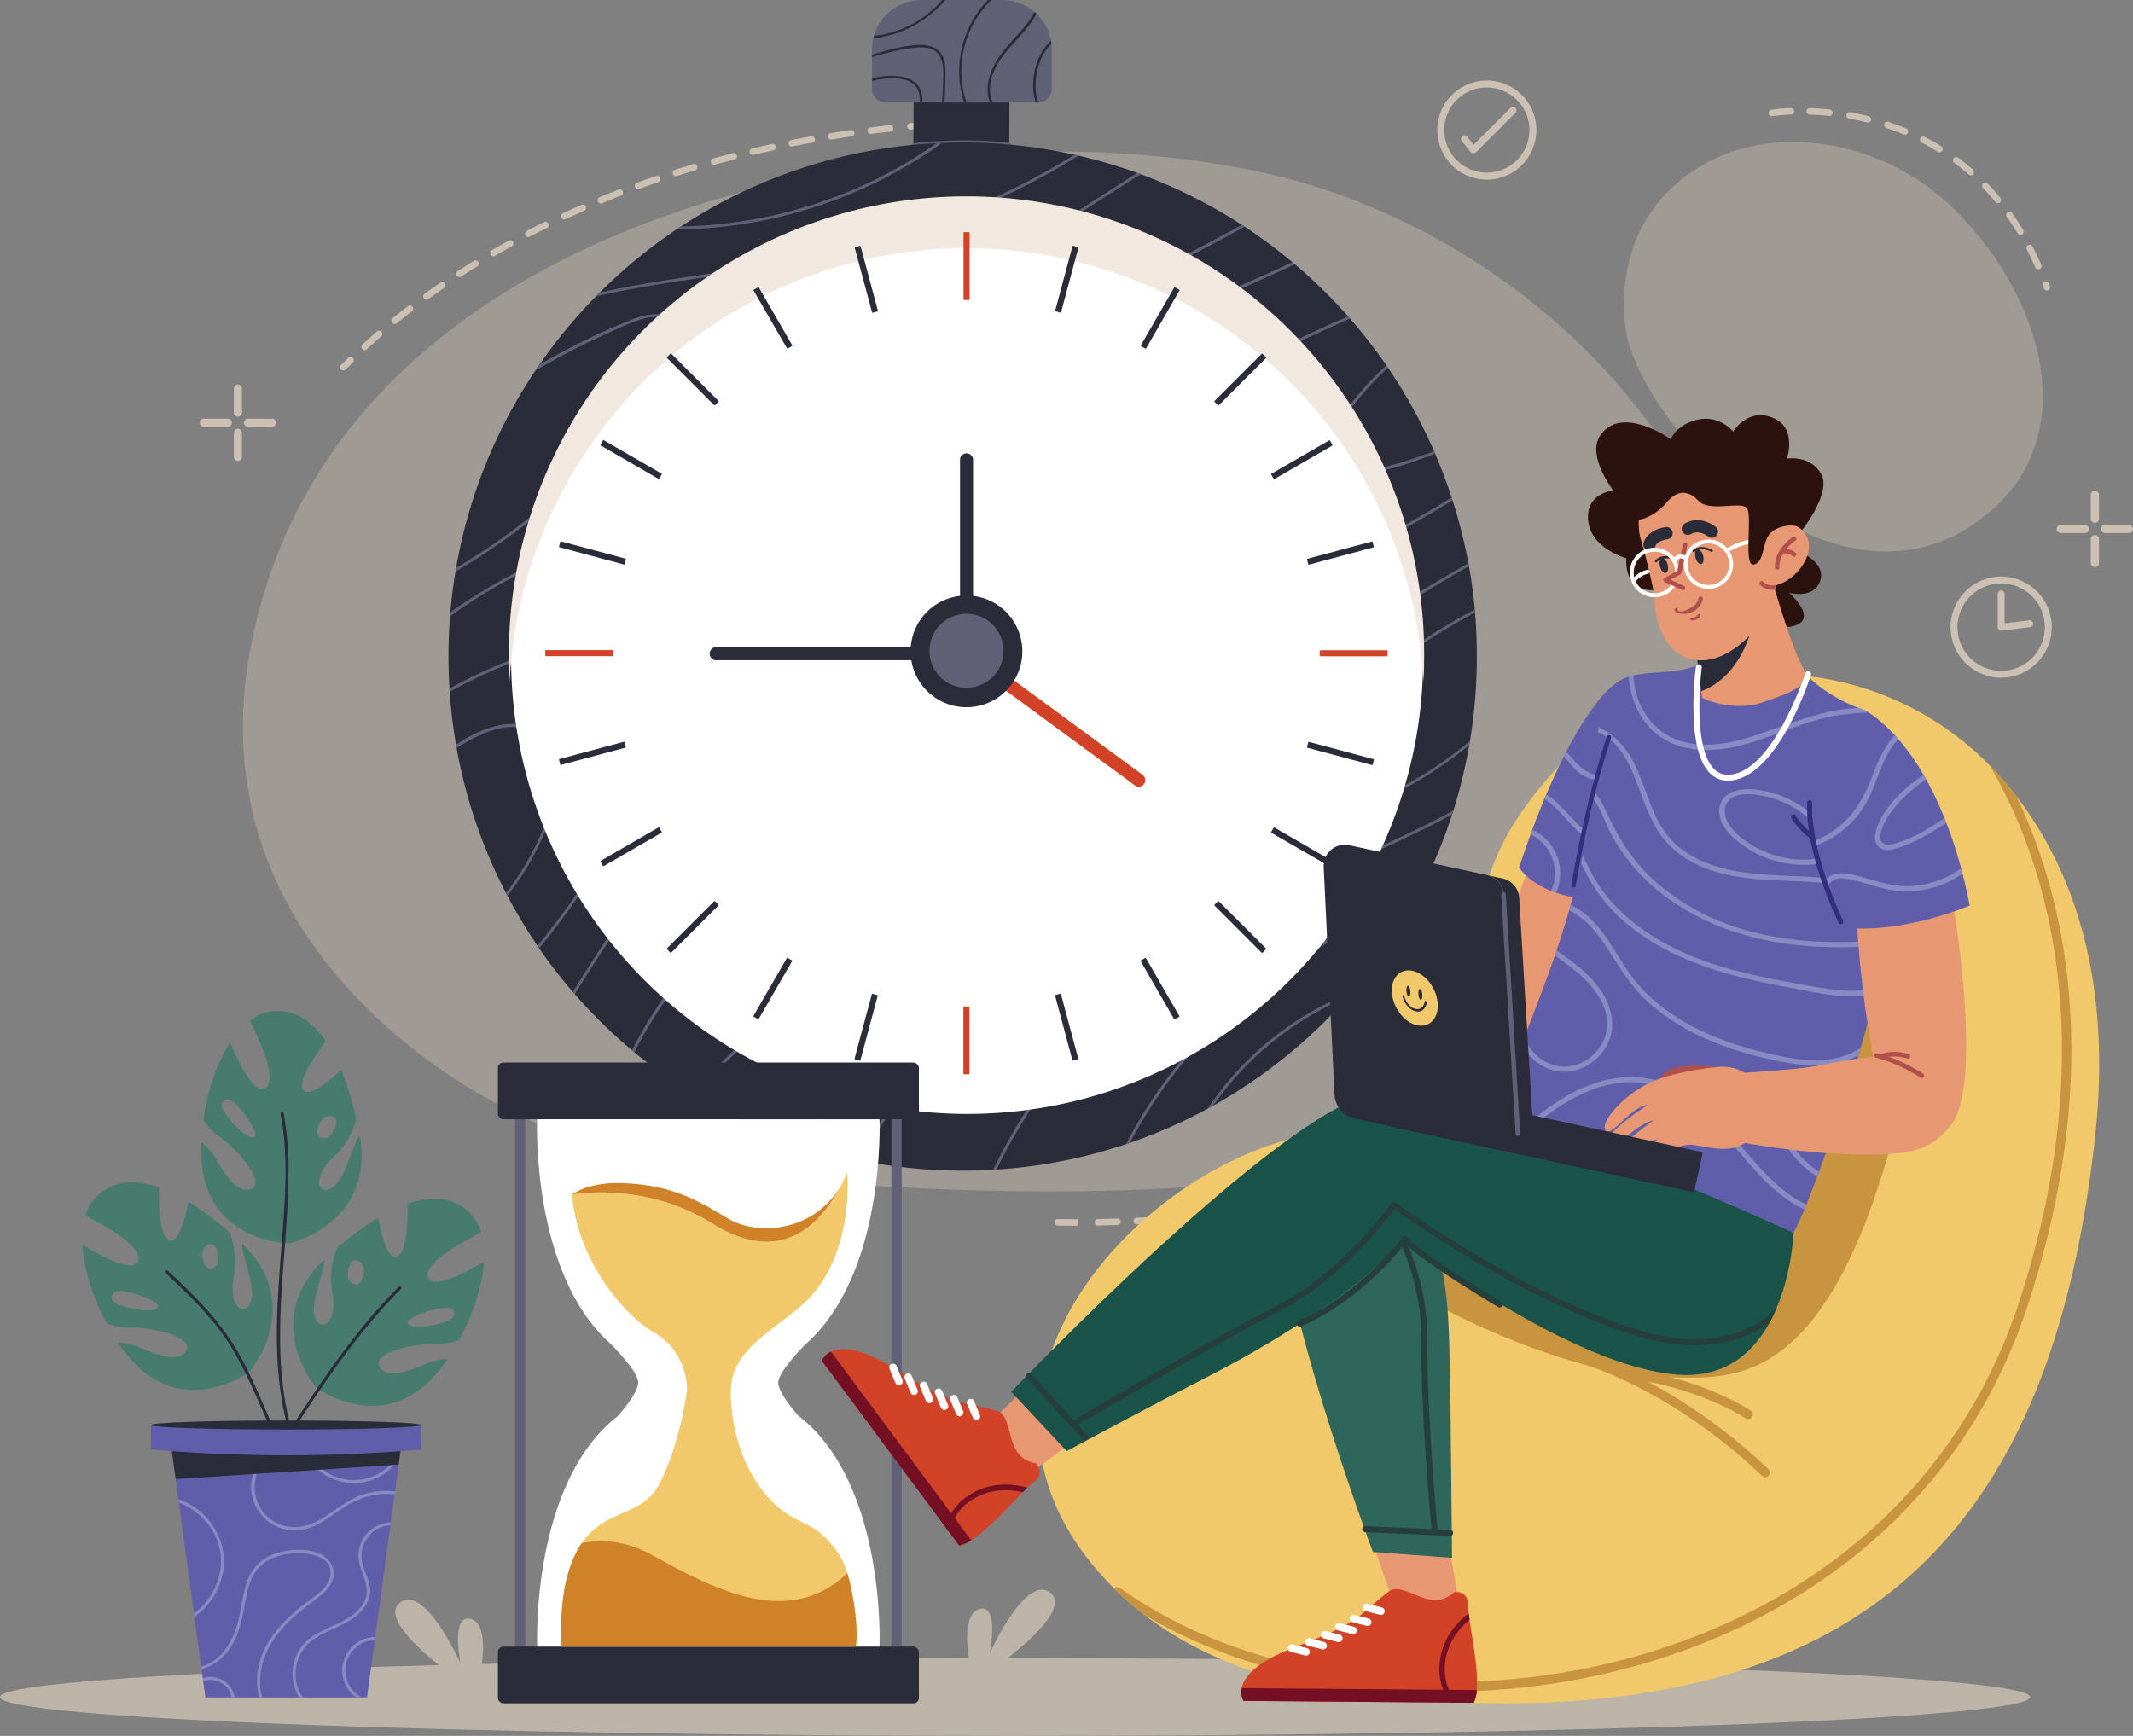<svg id="Layer_1" data-name="Layer 1" xmlns="http://www.w3.org/2000/svg" viewBox="0 0 1295.6 1054.55"><rect x="0" y="0" width="1295.6" height="1054.55" fill="#808080" stroke="none"/><defs><style>.cls-1{opacity:0.4;}.cls-2{fill:#ccc0b2;}.cls-3{opacity:0.8;}.cls-4{fill:#2b2c39;}.cls-5{fill:none;stroke:#606076;stroke-linecap:round;stroke-linejoin:round;stroke-width:2px;}.cls-6{fill:#606076;}.cls-7{fill:#fff;}.cls-8{fill:#f1e9e0;}.cls-9{fill:#d14227;}.cls-10{fill:#605eaa;}.cls-11{fill:#878ac3;}.cls-12{fill:#477b6d;}.cls-13{fill:#f1c96b;}.cls-14{fill:#d08229;}.cls-15{fill:#c9943f;}.cls-16{fill:#e79873;}.cls-17{fill:#342e7e;}.cls-18{fill:#750f24;}.cls-19{fill:#2e665c;}.cls-20{fill:#263f3d;}.cls-21{fill:#195349;}.cls-22{fill:#b04f4b;}.cls-23{fill:#2c120f;}</style></defs><title>time managment</title><g class="cls-1"><path class="cls-2" d="M428.64,719.79a353.09,353.09,0,0,1-176.26-79.73c-64.66-55-122.6-144.68-78.07-278C258.67,109.57,641.57,67.65,815.9,125.93c277.05,92.61,404,467.41,23.23,588.84C744.47,745,531.76,735.33,428.64,719.79Z" transform="translate(-11.07 -10.72)"/></g><g class="cls-1"><path class="cls-2" d="M1195.18,135.06c-49.72-46.9-134.43-54.42-177.88-.18-22,27.41-23.29,66.82-15.69,88.4,23.65,67.17,137.29,171.71,220.63,96.16C1276.15,270.58,1250,186.76,1195.18,135.06Z" transform="translate(-11.07 -10.72)"/></g><path class="cls-2" d="M219.41,235.77a2,2,0,0,1-.92-3.71c.42-.3,1.89-1.73,3.44-3.24l.44-.43a2,2,0,1,1,2.74,2.82l-.44.43c-3,2.94-3.76,3.65-4.46,4A2.05,2.05,0,0,1,219.41,235.77Zm-.8-3.77-.09.05Z" transform="translate(-11.07 -10.72)"/><path class="cls-2" d="M232.52,223.42a2,2,0,0,1-1.33-3.41c2.94-2.72,6-5.45,9.08-8.12a2,2,0,0,1,2.58,3c-3.06,2.64-6.08,5.34-9,8A1.93,1.93,0,0,1,232.52,223.42Zm18.33-15.86a2,2,0,0,1-1.24-3.5c3.11-2.53,6.33-5.07,9.55-7.55a2,2,0,0,1,2.4,3.12c-3.2,2.46-6.38,5-9.47,7.48A1.93,1.93,0,0,1,250.85,207.56Zm19.23-14.77a2,2,0,0,1-1.16-3.56c3.25-2.35,6.6-4.71,9.95-7a2,2,0,0,1,2.23,3.25c-3.33,2.28-6.65,4.62-9.87,6.95A2,2,0,0,1,270.08,192.79Zm20-13.7a2,2,0,0,1-1.07-3.62c3.36-2.18,6.82-4.36,10.29-6.49a2,2,0,0,1,2,3.35c-3.43,2.11-6.87,4.28-10.2,6.44A1.91,1.91,0,0,1,290.07,179.09Zm20.65-12.68a2,2,0,0,1-1-3.67c3.47-2,7-4,10.59-6a2,2,0,0,1,1.9,3.45c-3.53,1.93-7.07,3.93-10.51,5.93A1.87,1.87,0,0,1,310.72,166.41ZM332,154.74A2,2,0,0,1,331,151c3.56-1.85,7.21-3.69,10.86-5.49a2,2,0,0,1,1.73,3.54c-3.62,1.78-7.24,3.61-10.77,5.44A2,2,0,0,1,332,154.74Zm21.75-10.69a2,2,0,0,1-.83-3.76c3.65-1.69,7.38-3.37,11.08-5a2,2,0,1,1,1.58,3.61c-3.67,1.6-7.38,3.27-11,5A2,2,0,0,1,353.7,144.05Zm22.19-9.71a2,2,0,0,1-.75-3.79c3.71-1.53,7.51-3.05,11.29-4.52a2,2,0,1,1,1.42,3.67c-3.75,1.46-7.52,3-11.21,4.49A2,2,0,0,1,375.89,134.34Zm22.59-8.76a2,2,0,0,1-.67-3.82c3.76-1.37,7.61-2.73,11.46-4a2,2,0,1,1,1.27,3.73c-3.82,1.3-7.65,2.65-11.38,4A2,2,0,0,1,398.48,125.58Zm22.93-7.82a2,2,0,0,1-.59-3.84c3.84-1.23,7.75-2.43,11.61-3.58a2,2,0,0,1,1.12,3.78c-3.83,1.14-7.72,2.33-11.54,3.55A2.08,2.08,0,0,1,421.41,117.76Zm23.23-6.89a2,2,0,0,1-.52-3.87c3.88-1.07,7.83-2.12,11.74-3.12a2,2,0,1,1,1,3.82c-3.88,1-7.81,2-11.67,3.1A2.32,2.32,0,0,1,444.64,110.87Zm23.47-6a2,2,0,0,1-.45-3.88c3.92-.92,7.91-1.82,11.85-2.67a2,2,0,1,1,.83,3.84c-3.92.85-7.88,1.75-11.78,2.66A1.73,1.73,0,0,1,468.11,104.87Zm23.68-5.11a2,2,0,0,1-.38-3.9c3.95-.78,8-1.53,11.94-2.24A2,2,0,1,1,504,97.5c-4,.7-7.94,1.45-11.87,2.22A1.58,1.58,0,0,1,491.79,99.76Zm23.85-4.26a2,2,0,0,1-.31-3.91c4-.63,8-1.25,12-1.82a2,2,0,1,1,.56,3.9c-4,.57-8,1.18-11.95,1.81A1.62,1.62,0,0,1,515.64,95.5Zm24-3.42a2,2,0,0,1-.24-3.92c4-.51,8-1,12.06-1.42a2,2,0,0,1,2.17,1.74,2,2,0,0,1-1.74,2.17c-4,.44-8,.91-12,1.41Zm24.08-2.63a2,2,0,0,1-.17-3.93c4-.36,8.07-.71,12.1-1a2,2,0,0,1,.3,3.93c-4,.31-8.06.65-12,1Zm24.16-1.84a2,2,0,0,1-.12-3.93c4-.25,8.08-.46,12.13-.65a2,2,0,1,1,.18,3.94c-4,.18-8.09.39-12.07.64Z" transform="translate(-11.07 -10.72)"/><path class="cls-2" d="M612.08,86.51a2,2,0,0,1-.06-3.93l5.92-.16a1.94,1.94,0,0,1,2,1.92,2,2,0,0,1-1.92,2q-3,.06-5.89.15Z" transform="translate(-11.07 -10.72)"/><path class="cls-2" d="M1254.34,187.25a2,2,0,0,1-1.84-1.29l-.74-2a2,2,0,0,1,3.69-1.38c.25.66.5,1.33.74,2a2,2,0,0,1-1.17,2.52A2,2,0,0,1,1254.34,187.25Zm-5.2-12.92a2,2,0,0,1-1.8-1.17c-1.59-3.58-3.29-7.12-5-10.52a2,2,0,1,1,3.49-1.82c1.8,3.48,3.54,7.09,5.16,10.75a2,2,0,0,1-1,2.6A2,2,0,0,1,1249.14,174.33Zm-10.87-20.92a2,2,0,0,1-1.69-.95c-2-3.35-4.18-6.63-6.39-9.75a2,2,0,1,1,3.22-2.28c2.26,3.2,4.46,6.56,6.54,10a2,2,0,0,1-.67,2.7A1.87,1.87,0,0,1,1238.27,153.41Zm-13.63-19.24a2,2,0,0,1-1.52-.71c-2.49-3-5.1-5.92-7.77-8.68a2,2,0,0,1,2.83-2.74c2.74,2.83,5.42,5.83,8,8.91a2,2,0,0,1-1.51,3.22Zm-16.43-16.92a2,2,0,0,1-1.29-.48c-2.92-2.55-6-5-9.07-7.3a2,2,0,0,1,2.34-3.17c3.19,2.36,6.32,4.88,9.32,7.5a2,2,0,0,1,.18,2.78A1.94,1.94,0,0,1,1208.21,117.25Zm-19-14a1.94,1.94,0,0,1-1-.29c-3.28-2-6.69-4-10.15-5.71a2,2,0,0,1,1.79-3.51c3.55,1.81,7.06,3.79,10.43,5.87a2,2,0,0,1-1,3.64Zm-21-10.72a2,2,0,0,1-.75-.15c-3.56-1.47-7.24-2.83-10.94-4a2,2,0,0,1,1.22-3.74c3.8,1.24,7.57,2.63,11.22,4.14a2,2,0,0,1-.75,3.79Zm-22.44-7.33a2,2,0,0,1-.47-.06c-3.74-.92-7.58-1.72-11.43-2.39a2,2,0,0,1,.67-3.88c3.94.68,7.87,1.51,11.7,2.45a2,2,0,0,1-.47,3.88Zm-58.65-3.86a2,2,0,0,1-.31-3.91,109.15,109.15,0,0,1,12-1,2,2,0,0,1,2.05,1.9,2,2,0,0,1-1.9,2,104.44,104.44,0,0,0-11.53,1Zm35.38-.17h-.2c-3.87-.4-7.79-.67-11.66-.8a2,2,0,1,1,.13-3.93c4,.13,8,.41,11.93.82a2,2,0,0,1-.2,3.92Z" transform="translate(-11.07 -10.72)"/><path class="cls-2" d="M664.28,755.35c-6.6,0-10.35-.11-10.38-.11a2,2,0,1,1,.11-3.93s3.73.1,10.27.1h1.43l.06,3.93Zm13.31-.13a2,2,0,0,1,0-3.93c3.83-.07,7.8-.17,11.79-.29a2,2,0,1,1,.12,3.93c-4,.13-8,.23-11.85.29Zm23.63-.73a2,2,0,0,1-.08-3.93c3.91-.17,7.88-.37,11.78-.59a2,2,0,0,1,.22,3.93c-3.92.22-7.9.42-11.83.59Zm23.6-1.32a2,2,0,0,1-.13-3.93c3.93-.27,7.89-.56,11.76-.88a2,2,0,0,1,.32,3.93c-3.89.31-7.87.61-11.81.88Zm23.56-1.9a2,2,0,0,1-.18-3.93c3.9-.36,7.85-.76,11.74-1.17a2,2,0,0,1,.41,3.92c-3.9.41-7.86.81-11.78,1.17Zm23.51-2.5a2,2,0,0,1-.23-3.92c3.88-.47,7.82-1,11.69-1.48a2,2,0,1,1,.53,3.9c-3.9.52-7.85,1-11.76,1.49Zm23.42-3.13a2,2,0,0,1-.28-3.91c3.9-.58,7.82-1.19,11.65-1.82a2,2,0,1,1,.63,3.89c-3.85.63-7.78,1.24-11.7,1.82A1.51,1.51,0,0,1,795.31,745.64Zm23.33-3.81a2,2,0,0,1-.35-3.91c3.91-.7,7.81-1.43,11.59-2.18a2,2,0,1,1,.76,3.86c-3.8.75-7.72,1.49-11.65,2.2A2.07,2.07,0,0,1,818.64,741.83Zm23.19-4.57a2,2,0,0,1-.42-3.9c3.83-.82,7.69-1.69,11.48-2.58a2,2,0,1,1,.9,3.84c-3.81.89-7.7,1.76-11.55,2.59A2,2,0,0,1,841.83,737.26Zm23-5.4a2,2,0,0,1-.49-3.88c3.87-1,7.69-2,11.38-3a2,2,0,0,1,1.06,3.79c-3.71,1-7.57,2.07-11.46,3.06A1.66,1.66,0,0,1,864.81,731.86Zm22.76-6.36a2,2,0,0,1-.57-3.85c2.75-.84,5.51-1.7,8.21-2.58a2,2,0,1,1,1.21,3.75c-2.72.88-5.51,1.75-8.27,2.6A2.32,2.32,0,0,1,887.57,725.5Z" transform="translate(-11.07 -10.72)"/><path class="cls-2" d="M914.19,119.84a30.09,30.09,0,1,1,30.09-30.09A30.12,30.12,0,0,1,914.19,119.84Zm0-56a25.87,25.87,0,1,0,25.87,25.87A25.91,25.91,0,0,0,914.19,63.88Z" transform="translate(-11.07 -10.72)"/><path class="cls-2" d="M906,103.88h-.11a2.11,2.11,0,0,1-1.53-.78l-5.46-6.81a2.11,2.11,0,0,1,3.29-2.63l4,5,22.37-22.37a2.11,2.11,0,0,1,3,3l-24,24A2.08,2.08,0,0,1,906,103.88Z" transform="translate(-11.07 -10.72)"/><path class="cls-2" d="M1226.6,422.44a30.73,30.73,0,1,1,30.73-30.73A30.76,30.76,0,0,1,1226.6,422.44Zm0-57.26a26.54,26.54,0,1,0,26.54,26.53A26.56,26.56,0,0,0,1226.6,365.18Z" transform="translate(-11.07 -10.72)"/><path class="cls-2" d="M1226.6,393.81a2.11,2.11,0,0,1-1.39-.53,2.09,2.09,0,0,1-.7-1.57V371.36a2.1,2.1,0,0,1,4.19,0v18l15-1.79a2.09,2.09,0,0,1,.5,4.16l-17.38,2.07Z" transform="translate(-11.07 -10.72)"/><path class="cls-2" d="M155.58,263.83a2.47,2.47,0,0,1-2.47-2.47V246.81a2.47,2.47,0,1,1,4.94,0v14.55A2.48,2.48,0,0,1,155.58,263.83Z" transform="translate(-11.07 -10.72)"/><path class="cls-2" d="M155.58,290.69a2.47,2.47,0,0,1-2.47-2.47V273.67a2.47,2.47,0,1,1,4.94,0v14.55A2.48,2.48,0,0,1,155.58,290.69Z" transform="translate(-11.07 -10.72)"/><path class="cls-2" d="M149.42,270H134.87a2.47,2.47,0,0,1,0-4.94h14.55a2.47,2.47,0,1,1,0,4.94Z" transform="translate(-11.07 -10.72)"/><path class="cls-2" d="M176.28,270H161.73a2.47,2.47,0,1,1,0-4.94h14.55a2.47,2.47,0,1,1,0,4.94Z" transform="translate(-11.07 -10.72)"/><path class="cls-2" d="M1283.49,328.38a2.47,2.47,0,0,1-2.47-2.47V311.36a2.48,2.48,0,0,1,5,0v14.55A2.47,2.47,0,0,1,1283.49,328.38Z" transform="translate(-11.07 -10.72)"/><path class="cls-2" d="M1283.49,355.25a2.48,2.48,0,0,1-2.47-2.48V338.22a2.48,2.48,0,0,1,5,0v14.55A2.48,2.48,0,0,1,1283.49,355.25Z" transform="translate(-11.07 -10.72)"/><path class="cls-2" d="M1277.34,334.54h-14.55a2.47,2.47,0,0,1,0-4.94h14.55a2.47,2.47,0,1,1,0,4.94Z" transform="translate(-11.07 -10.72)"/><path class="cls-2" d="M1304.2,334.54h-14.55a2.47,2.47,0,0,1,0-4.94h14.55a2.47,2.47,0,1,1,0,4.94Z" transform="translate(-11.07 -10.72)"/><g class="cls-3"><path class="cls-2" d="M1244.19,1041.67c0,13-276,23.6-616.56,23.6s-616.56-10.56-616.56-23.6c0-8.05,105.53-15.16,266.58-19.41-11.22-8.94-34.26-29.24-23.87-37.78,14.84-12.19,36.44,35.35,37,36.67-.2-1-5.86-30,6.1-27,9,2.24,8,18.92,6.9,27.46,86.68-2.05,187.62-3.31,295.82-3.49-1.15-7.15-3.48-27.49,6.53-30,12-3,6.3,26,6.1,27,.6-1.32,22.2-48.87,37.05-36.66,11.19,9.18-16.38,32-26.22,39.6h4.52C968.15,1018.08,1244.19,1028.65,1244.19,1041.67Z" transform="translate(-11.07 -10.72)"/></g><polygon class="cls-4" points="554.77 98.8 612.96 98.58 613.27 32.59 555.08 32.81 554.77 98.8"/><path class="cls-5" d="M565.89,98.72s30.92-3.81,58.19-.15" transform="translate(-11.07 -10.72)"/><path class="cls-6" d="M649.46,35.46c.11.6.19,1.2.26,1.81a32.24,32.24,0,0,1,.2,3.43l0,24A8.26,8.26,0,0,1,641.89,73h-1.6l-26.15,0H549a8.27,8.27,0,0,1-8.26-8.25v-24a30.42,30.42,0,0,1,.77-6.8c.11-.5.24-1,.39-1.48a30,30,0,0,1,28.83-21.74h14.54l25.89,0h8.74A29.83,29.83,0,0,1,639.47,18c.39.33.76.67,1.13,1A29.94,29.94,0,0,1,649.46,35.46Z" transform="translate(-11.07 -10.72)"/><path class="cls-4" d="M585.26,10.74A67.08,67.08,0,0,1,541.5,34c.11-.5.24-1,.39-1.48a64.27,64.27,0,0,0,24-7.56A64.07,64.07,0,0,0,583.3,10.74Z" transform="translate(-11.07 -10.72)"/><path class="cls-4" d="M613.23,10.72a61.21,61.21,0,0,0-18.16,39.52A59.85,59.85,0,0,0,598.21,73h-1.56a62.43,62.43,0,0,1,14.5-62.31Z" transform="translate(-11.07 -10.72)"/><path class="cls-4" d="M640.6,19c-6.7,13.17-20.25,21.59-26,35.46-2.45,5.94-3.18,12.68-.49,18.57h-1.65c-4.14-9.91.7-21.33,6.9-29.71,4.91-6.63,11-12.28,15.93-18.89A43.83,43.83,0,0,0,639.47,18C639.86,18.3,640.23,18.64,640.6,19Z" transform="translate(-11.07 -10.72)"/><path class="cls-4" d="M649.46,35.46c.11.6.19,1.2.26,1.81-7.46,7.21-10.56,19.54-9.39,29.43A25.2,25.2,0,0,0,641.89,73h-1.6a25.53,25.53,0,0,1-1.21-4.5C637.15,57.43,640.73,43.22,649.46,35.46Z" transform="translate(-11.07 -10.72)"/><path class="cls-4" d="M584.21,46.29c1.31,3.73,1.18,7.82,1.14,11.71q-.08,6.41-.47,12.79-.06,1.13-.15,2.25h-1.49c.17-2.4.3-4.8.41-7.2.34-8.35,2.61-22.67-7.87-25.7-3.57-1-7.41-.69-11-.19a138,138,0,0,0-15.2,3q-4.44,1.13-8.81,2.54V44c2.32-.75,4.66-1.43,7-2.06C555,40,562.83,38,570.37,38,576.4,38,582.09,40.21,584.21,46.29Z" transform="translate(-11.07 -10.72)"/><path class="cls-4" d="M571.08,68.36a18.54,18.54,0,0,1,.19,4.69h-1.5a18.07,18.07,0,0,0,.05-2.21c-.14-4-1.71-7.84-5.25-10-2.88-1.74-6.4-2.27-9.71-2.48A41.7,41.7,0,0,0,540.74,60V58.39a42.5,42.5,0,0,1,16.58-1.29C564.05,57.93,569.85,61.25,571.08,68.36Z" transform="translate(-11.07 -10.72)"/><path class="cls-4" d="M908.1,409.62a314.5,314.5,0,0,1-4.2,51.31c-.14.84-.28,1.69-.43,2.53a310.62,310.62,0,0,1-9.59,39.6h0l-.78,2.45h0A311.31,311.31,0,0,1,870,559.16c-.4.75-.82,1.49-1.24,2.24h0a312.24,312.24,0,0,1-36.33,52c-.83,1-1.68,1.94-2.53,2.9A313.81,313.81,0,0,1,748,682.39c-1.16.65-2.3,1.29-3.46,1.91h0A309.46,309.46,0,0,1,713.4,699q-7.89,3.21-16,6h0l-2.45.83a310.6,310.6,0,0,1-78.6,15.4l-2.06.13q-9.18.54-18.51.54a314.32,314.32,0,0,1-62.47-6.24l-1.84-.38q-15.22-3.19-29.87-7.83l-1.86-.6q-8.88-2.86-17.53-6.24a311.65,311.65,0,0,1-48.54-24c-.51-.31-1-.62-1.52-.94a310.38,310.38,0,0,1-27.64-19.16c-2.75-2.14-5.47-4.31-8.14-6.54-.5-.41-1-.81-1.48-1.23a313.66,313.66,0,0,1-34.64-34c-.41-.46-.82-.93-1.22-1.4a310.7,310.7,0,0,1-20.45-26.49c-.36-.51-.71-1-1-1.52a309.13,309.13,0,0,1-18.32-30.46c-.3-.57-.61-1.15-.9-1.73a310.09,310.09,0,0,1-29.92-87.93c-.12-.7-.25-1.4-.37-2.1A311.24,311.24,0,0,1,284.2,431c0-.66-.08-1.32-.13-2q-.58-9.6-.59-19.35,0-12.37.95-24.5h0c.06-.81.13-1.61.19-2.42q1.06-12.46,3.1-24.66l.39-2.28h0a310.49,310.49,0,0,1,48.13-119.87h0c.8-1.19,1.6-2.38,2.42-3.56h0A313.78,313.78,0,0,1,373,190.81q1.14-1.19,2.31-2.34A313.8,313.8,0,0,1,406.74,161q7.41-5.65,15.18-10.86c.89-.61,1.81-1.21,2.72-1.81A310.72,310.72,0,0,1,579.94,97.7l3.3-.14q6.24-.25,12.55-.25a313.28,313.28,0,0,1,67.91,7.4l2.46.56q15.09,3.47,29.6,8.38,3.09,1,6.16,2.15h0l2.1.77q12.09,4.47,23.7,9.89a310.16,310.16,0,0,1,37.68,20.88c.56.36,1.12.72,1.68,1.1q10,6.56,19.41,13.84,4.89,3.76,9.61,7.73h0l1.46,1.22A313,313,0,0,1,829.9,202.9l1.21,1.38a314.1,314.1,0,0,1,22,28.3c.34.49.68,1,1,1.48a311.18,311.18,0,0,1,28,50.77c.21.49.43,1,.63,1.47q5.63,13,10.05,26.66c.19.57.38,1.15.56,1.73A307.17,307.17,0,0,1,903,352.88c.12.61.23,1.22.34,1.84q2.3,13,3.52,26.31c.05.63.11,1.26.16,1.89Q908.1,396.12,908.1,409.62Z" transform="translate(-11.07 -10.72)"/><path class="cls-6" d="M882.8,286.3c-10,3.88-20.27,7.64-30.76,10h0c-2.69.59-5.39,1.09-8.1,1.48-1.68.24-3.87.49-6.32.65-10,.64-24-.39-24.05-11.2a13.8,13.8,0,0,1,.13-1.93,18.92,18.92,0,0,1,1.57-5.17,54.58,54.58,0,0,1,4.73-8l1.14-1.7q4.5-6.81,9.53-13.26s0,0,0,0c.74-1,1.49-1.91,2.26-2.86a210.16,210.16,0,0,1,20.17-21.7c.34.49.68,1,1,1.48a209.91,209.91,0,0,0-19.93,21.48c-.85,1-1.68,2.1-2.5,3.17,0,0,0,0,0,0-3.27,4.21-6.37,8.56-9.29,13l-1.26,1.88c-1.07,1.57-2.25,3.3-3.26,5.1a21.83,21.83,0,0,0-2.24,5.41,9.91,9.91,0,0,0,.08,5.48c2.31,7,13.32,7.12,19.25,7.06l1.61,0a77.62,77.62,0,0,0,14.7-2.09h0c1.55-.36,3.1-.75,4.63-1.16,8.87-2.4,17.62-5.31,26.26-8.57C882.38,285.32,882.6,285.81,882.8,286.3Z" transform="translate(-11.07 -10.72)"/><path class="cls-6" d="M666.16,105.27a432.42,432.42,0,0,1-61.62,32c-42.33,17.94-87,29.6-132.28,36.95-32.9,5.34-66.66,9-99.3,16.61q1.14-1.19,2.31-2.34c33.21-7.52,67.47-11.12,100.91-16.7,44.89-7.51,89.15-19.45,131-37.55a430.71,430.71,0,0,0,56.55-29.51Z" transform="translate(-11.07 -10.72)"/><path class="cls-6" d="M583.24,97.56q-10.61,7.69-21.93,14.3a283.16,283.16,0,0,1-112.37,36.71q-13.47,1.45-27,1.58c.89-.61,1.81-1.21,2.72-1.81a283.32,283.32,0,0,0,88.51-16.13A272.69,272.69,0,0,0,579.94,97.7Z" transform="translate(-11.07 -10.72)"/><path class="cls-6" d="M411.9,244.05A399.84,399.84,0,0,1,287.72,358l.39-2.28h0A397.19,397.19,0,0,0,358.32,303a395.28,395.28,0,0,0,54.3-63.07c6-8.63,18-26.57,5-34.75-5.45-3.4-12.72-1.84-18.43,0-6.64,2.17-13,5.25-19.41,8.13a477.27,477.27,0,0,0-43.5,22.54c.8-1.19,1.6-2.38,2.42-3.56h0a405.1,405.1,0,0,1,56.8-27.65c9.27-3.59,23.79-6.25,28.51,5.48S418.21,235.11,411.9,244.05Z" transform="translate(-11.07 -10.72)"/><path class="cls-6" d="M767.08,148.44q-4.3,2.38-8.62,4.73Q707.22,181,653.81,204.62c-12.23,5.4-26.88,13.06-40.68,9.31a17.09,17.09,0,0,1-11.93-11c-2.15-6.42.33-13.12,4-18.47,4.27-6.25,10.11-11.32,16.27-15.63,8.32-5.84,16.74-11.51,25.18-17.17Q671.46,135,696.77,119l5.15-3.22h0l2.1.77q-7,4.38-14,8.81-24.28,15.44-48.13,31.56c-7.5,5.07-15.21,10-22.41,15.46-6.34,4.82-12.7,10.9-15.81,18.39-2.93,7.07-1.3,15.33,5.47,19.54,5.72,3.56,13.24,3,19.55,1.76,7.43-1.53,14.27-4.64,21.18-7.67q12.86-5.64,25.59-11.53,45.74-21.18,89.92-45.55C766,147.7,766.52,148.06,767.08,148.44Z" transform="translate(-11.07 -10.72)"/><path class="cls-6" d="M797.56,171.23c-19.5,9.3-39.45,17.77-59.29,26.25q-41.28,17.67-83.11,34c-56.22,22.12-112.95,42.93-169.63,63.84-27.78,10.25-55.58,20.44-83.24,31-22.65,8.65-45.17,17.77-66.92,28.52a354.82,354.82,0,0,0-50.94,30.25c.06-.81.13-1.61.19-2.42,19-13.53,39.68-24.76,60.67-34.55,21.46-10,43.53-18.65,65.68-27q41.89-15.76,83.91-31.15c56.48-20.83,113-41.63,168.93-63.83q42.13-16.69,83.78-34.63c16.19-7,32.51-14,48.51-21.55h0Z" transform="translate(-11.07 -10.72)"/><path class="cls-6" d="M831.11,204.28a1014.44,1014.44,0,0,0-109.62,56,1045.4,1045.4,0,0,0-134.88,94.58A1058.1,1058.1,0,0,0,467.93,469.49,1042.45,1042.45,0,0,0,368.79,601q-4.32,6.81-8.53,13.66c-.41-.46-.82-.93-1.22-1.4q9.52-15.49,19.59-30.64a1048.61,1048.61,0,0,1,102-129.92A1060.31,1060.31,0,0,1,601.59,340.43,1044.84,1044.84,0,0,1,738.68,248.3a1009.57,1009.57,0,0,1,91.22-45.4Z" transform="translate(-11.07 -10.72)"/><path class="cls-6" d="M420.8,434.5c-1.1,15.25-7.95,29.65-14.22,43.36a502.6,502.6,0,0,1-23.87,45.74,503.91,503.91,0,0,1-44.12,63.21c-.36-.51-.71-1-1-1.52a503,503,0,0,0,48.27-70.64q11.93-21.12,21.77-43.34c6.05-13.65,12.73-28.67,11.41-44-1.27-14.76-11.88-24.91-26.07-27.66-13.44-2.62-27.32.19-40.34,3.64A296.82,296.82,0,0,0,284.2,431c0-.66-.08-1.32-.13-2A303.78,303.78,0,0,1,323,411c14.07-5.34,28.77-10.12,43.64-12.63,12.21-2.07,25.87-2.59,37.23,3.14C416.39,407.78,421.76,421,420.8,434.5Z" transform="translate(-11.07 -10.72)"/><path class="cls-6" d="M350.33,486.6c-.88,9.92-4.24,19.59-8,28.74a163.72,163.72,0,0,1-12,23.69,165.45,165.45,0,0,1-11,15.8c-.3-.57-.61-1.15-.9-1.73a161.88,161.88,0,0,0,12.14-17.84,160.16,160.16,0,0,0,11.38-23.51c3.45-8.9,6.57-18.34,6.87-28,.29-8.73-2.08-17.91-8.32-24.3s-15.46-8.06-24.15-6.55-16.66,5.49-24.14,9.95c-1.24.75-2.48,1.5-3.7,2.28-.12-.7-.25-1.4-.37-2.1,11.41-7.37,24.43-13.62,37.57-12.34C343.6,452.48,351.77,470.24,350.33,486.6Z" transform="translate(-11.07 -10.72)"/><path class="cls-6" d="M893.41,314.69c-35.66,21.87-72.92,41.16-110.56,59.34-57.35,27.7-115.66,53.51-171.63,84-55.36,30.14-108.83,65.1-153.57,109.83-24,24-45.8,51.63-61.27,82.14-.5-.41-1-.81-1.48-1.23,18-35.33,44.44-66.68,73.2-93.45,46.24-43,100.16-76.71,155.83-106.11C680.18,419.47,738.5,394,795.57,365.86c33.08-16.29,65.82-33.59,97.28-52.9C893,313.53,893.23,314.11,893.41,314.69Z" transform="translate(-11.07 -10.72)"/><path class="cls-6" d="M903.29,354.72A997.28,997.28,0,0,0,815,411.12,1026.91,1026.91,0,0,0,533.32,715.68l-1.84-.38q3.3-5.49,6.67-10.94a1029,1029,0,0,1,289.08-304Q864,374.92,903,352.88C903.07,353.49,903.18,354.1,903.29,354.72Z" transform="translate(-11.07 -10.72)"/><path class="cls-6" d="M528.08,656.62a447,447,0,0,1-26.47,50.85l-1.86-.6q4.06-6.89,8-13.88c7-12.65,14.07-25.6,19.57-39,2.67-6.46,4.62-13.49,3.35-20.5-1.21-6.66-5.35-12.62-12-14.58-12.51-3.63-25.92,5.58-35.82,12.11a205.65,205.65,0,0,0-49.08,45.59c-.51-.31-1-.62-1.52-.94.88-1.13,1.76-2.26,2.67-3.37,16.06-19.87,36.12-37.78,58.71-49.92,10-5.36,24.53-10,33.53-.28S532.78,645.84,528.08,656.62Z" transform="translate(-11.07 -10.72)"/><path class="cls-6" d="M893.88,503.06l-.78,2.45h0c-17.2,9.3-35,17.54-52.89,25.54-40.69,18.24-81.87,36-117.89,62.66a353.42,353.42,0,0,0-106,127.54l-2.06.13a356.07,356.07,0,0,1,30.94-51.75,352.39,352.39,0,0,1,82.87-82.28c37-26.05,79-43.18,119.94-61.77C863.55,518.55,879,511.22,893.88,503.06Z" transform="translate(-11.07 -10.72)"/><path class="cls-6" d="M820.72,502.85c31.51-5.31,58.63-21.92,83.18-41.92-.14.84-.28,1.69-.43,2.53a270,270,0,0,1-26.11,18.69,173.5,173.5,0,0,1-34.19,16.71c-11,3.85-23.47,7.43-35.22,6.67-9.07-.6-19.26-4.84-19.86-15.24-.36-6.19,3.1-12,6.67-16.81,3.85-5.17,8.16-10,12.46-14.82A357.23,357.23,0,0,1,906.81,381c.05.63.11,1.26.16,1.89a355,355,0,0,0-100.12,78.82c-4.27,4.84-8.73,9.72-12.3,15.1-3.73,5.6-6.76,13-2.86,19.28C797.41,505.4,811.52,504.4,820.72,502.85Z" transform="translate(-11.07 -10.72)"/><path class="cls-6" d="M870,559.16c-.4.75-.82,1.49-1.24,2.24h0q-8.88,2.85-17.57,6.28a301,301,0,0,0-96.6,61.89A291.92,291.92,0,0,0,697.41,705h0l-2.45.83a285.61,285.61,0,0,1,25.18-40.17,303.44,303.44,0,0,1,84.68-76.83A295.64,295.64,0,0,1,870,559.16Z" transform="translate(-11.07 -10.72)"/><path class="cls-6" d="M832.46,613.39c-.83,1-1.68,1.94-2.53,2.9-1,.39-1.92.8-2.87,1.22A188.32,188.32,0,0,0,748,682.39c-1.16.65-2.3,1.29-3.46,1.91q4.28-6.45,9.1-12.52A189.81,189.81,0,0,1,832.46,613.39Z" transform="translate(-11.07 -10.72)"/><path class="cls-7" d="M598.12,687.43A277,277,0,1,1,706.3,665.6,276.23,276.23,0,0,1,598.12,687.43Z" transform="translate(-11.07 -10.72)"/><path class="cls-8" d="M876.1,409.62q0,7.54-.4,15a277.94,277.94,0,0,0-555.09,0q-.41-7.48-.4-15a277.95,277.95,0,1,1,555.89,0Z" transform="translate(-11.07 -10.72)"/><path class="cls-9" d="M702.84,488.69a3.9,3.9,0,0,1-2.33-.77L595.81,411a4,4,0,0,1,4.69-6.38l104.69,76.9a4,4,0,0,1-2.35,7.14Z" transform="translate(-11.07 -10.72)"/><circle class="cls-4" cx="587.04" cy="395.71" r="33.94"/><path class="cls-4" d="M598.15,382.81a4,4,0,0,1-3.95-3.95V289.54a4,4,0,0,1,7.91,0v89.32A4,4,0,0,1,598.15,382.81Z" transform="translate(-11.07 -10.72)"/><path class="cls-4" d="M571,411.8H445.55a4,4,0,0,1,0-7.92H571a4,4,0,0,1,0,7.92Z" transform="translate(-11.07 -10.72)"/><path class="cls-6" d="M598.12,428.57a22.49,22.49,0,1,1,22.49-22.49A22.52,22.52,0,0,1,598.12,428.57Z" transform="translate(-11.07 -10.72)"/><rect class="cls-9" x="585.24" y="141.01" width="3.69" height="41.24" rx="0.35"/><rect class="cls-4" x="535.44" y="159.73" width="3.69" height="41.24" rx="0.35" transform="translate(-39.45 134.62) rotate(-15.01)"/><rect class="cls-4" x="478.71" y="183.22" width="3.69" height="41.24" rx="0.35" transform="translate(-48.61 256.88) rotate(-30)"/><rect class="cls-4" x="429.99" y="220.59" width="3.69" height="41.24" rx="0.35" transform="translate(-55.19 365.14) rotate(-44.98)"/><rect class="cls-4" x="392.6" y="269.29" width="3.69" height="41.24" rx="0.35" transform="translate(-65 475.66) rotate(-59.98)"/><rect class="cls-4" x="369.1" y="326.01" width="3.69" height="41.24" rx="0.35" transform="translate(-71.05 604.35) rotate(-74.98)"/><rect class="cls-9" x="361.07" y="386.88" width="3.69" height="41.24" rx="0.35" transform="translate(-55.66 759.71) rotate(-90)"/><rect class="cls-4" x="369.07" y="447.76" width="3.69" height="41.24" rx="0.35" transform="translate(3.34 937.1) rotate(-104.99)"/><rect class="cls-4" x="392.56" y="504.49" width="3.69" height="41.24" rx="0.35" transform="translate(125.79 1118.52) rotate(-120)"/><rect class="cls-4" x="429.93" y="553.21" width="3.69" height="41.24" rx="0.35" transform="translate(320.06 1274.15) rotate(-134.98)"/><rect class="cls-4" x="478.64" y="590.59" width="3.69" height="41.24" rx="0.35" transform="translate(579.77 1370.09) rotate(-149.99)"/><rect class="cls-4" x="535.36" y="614.1" width="3.69" height="41.24" rx="0.35" transform="translate(880.58 1376.22) rotate(-164.99)"/><rect class="cls-9" x="596.23" y="622.12" width="3.69" height="41.24" rx="0.35" transform="translate(1185.08 1274.77) rotate(180)"/><rect class="cls-4" x="657.11" y="614.12" width="3.69" height="41.24" rx="0.35" transform="translate(1448.77 1066.4) rotate(164.99)"/><rect class="cls-4" x="713.84" y="590.63" width="3.69" height="41.24" rx="0.35" transform="translate(1630 772.25) rotate(150.01)"/><rect class="cls-4" x="762.55" y="553.26" width="3.69" height="41.24" rx="0.35" transform="translate(1699.64 428.45) rotate(135)"/><rect class="cls-4" x="799.94" y="504.56" width="3.69" height="41.24" rx="0.35" transform="translate(1646.43 82.7) rotate(120)"/><rect class="cls-4" x="823.45" y="447.84" width="3.69" height="41.24" rx="0.35" transform="translate(1480.19 -218.31) rotate(104.99)"/><rect class="cls-9" x="831.47" y="386.97" width="3.69" height="41.24" rx="0.35" transform="translate(1229.83 -436.45) rotate(90)"/><rect class="cls-4" x="823.47" y="326.09" width="3.69" height="41.24" rx="0.35" transform="translate(935.32 -550.96) rotate(74.99)"/><rect class="cls-4" x="799.98" y="269.36" width="3.69" height="41.24" rx="0.35" transform="translate(640.95 -560.12) rotate(60)"/><rect class="cls-4" x="762.61" y="220.64" width="3.69" height="41.24" rx="0.35" transform="translate(383.63 -480.71) rotate(45.02)"/><rect class="cls-4" x="713.91" y="183.26" width="3.69" height="41.24" rx="0.35" transform="translate(186.77 -341.29) rotate(30)"/><rect class="cls-4" x="657.18" y="159.75" width="3.69" height="41.24" rx="0.35" transform="translate(58.15 -175.28) rotate(15.01)"/><polygon class="cls-10" points="243.53 879.79 243.15 882.56 242.71 885.84 242.18 889.74 239.95 906.06 239.72 907.81 237.39 924.91 237.14 926.72 227.93 994.44 227.68 996.28 222.93 1031.21 124.76 1031.21 123.41 1021.29 123.16 1019.49 122.43 1014.16 122.2 1012.41 118.1 982.3 117.82 980.22 108.65 912.83 108.35 910.7 106.7 898.53 104.15 879.79 243.53 879.79"/><path class="cls-11" d="M146.66,965a42.46,42.46,0,0,1-17.49,28l-.28-2.08c11.6-8.55,18.4-23.62,15.86-38-2.37-13.44-12.49-24.6-25-29.38l-.29-2.13a41.56,41.56,0,0,1,11,5.83C142.21,936,148.93,950.31,146.66,965Z" transform="translate(-11.07 -10.72)"/><path class="cls-11" d="M251,916.77l-.24,1.76c-11.86-1.27-23,2.46-32.76,9.15-8.39,5.73-16.9,12.77-27.6,12.78A26.46,26.46,0,0,1,167.66,900a.94.94,0,0,1,1.61,1c-6.65,11.19-3.78,26.21,7.28,33.43,9.79,6.39,20.81,4.53,30.3-1.35,9-5.59,16.84-12.53,27.36-15.19A46.58,46.58,0,0,1,251,916.77Z" transform="translate(-11.07 -10.72)"/><path class="cls-11" d="M254.22,893.28l-.44,3.27a34.88,34.88,0,0,1-3.18,4.08,32.93,32.93,0,0,1-46.29,3,32.68,32.68,0,0,1-4.07-4.08c-.77-.91.55-2.24,1.32-1.32a33.69,33.69,0,0,0,5.53,5.22,30.91,30.91,0,0,0,40.73-2.65,32.77,32.77,0,0,0,5.51-7.08A.84.84,0,0,1,254.22,893.28Z" transform="translate(-11.07 -10.72)"/><path class="cls-11" d="M248.47,935.62l-.25,1.81a17.89,17.89,0,0,0-10,3.41A19,19,0,0,0,231.07,960c1.26,5.63,4.73,10.68,4.83,16.59.07,4.76-2.11,9.13-5.21,12.64-8.07,9.11-20.68,11-30.1,18.1-9.71,7.37-13,21.47-7,32.27a21.14,21.14,0,0,0,1.5,2.34h-2.27a21.38,21.38,0,0,1-1.25-2.19c-5.22-10.38-3-23.94,5.53-31.9,10.12-9.46,26.5-10.39,34.34-22.62,4.58-7.14,1.66-13.69-1-20.88-2.06-5.7-2.33-11.49.26-17.09A20.14,20.14,0,0,1,248.47,935.62Z" transform="translate(-11.07 -10.72)"/><path class="cls-11" d="M220.83,1025.12a18.39,18.39,0,0,0,10.14,16.8h-3.56a20.23,20.23,0,0,1-8.41-17.76,20.53,20.53,0,0,1,20-19l-.25,1.83A18.71,18.71,0,0,0,220.83,1025.12Z" transform="translate(-11.07 -10.72)"/><path class="cls-11" d="M213.67,967.76c-.91,8.16-8.62,12.88-14.54,17.4-7.79,5.94-15.37,12.45-21.09,20.48-7.37,10.35-11.33,24.4-7.6,36.28h-1.93c-3.25-11.14-.4-24.07,5.86-34.14,4.72-7.61,11.15-14,18-19.68,3.37-2.77,6.9-5.34,10.36-8,4.11-3.15,8.34-7,9-12.47,1.48-12-14-13.81-22.39-13.25-8.62.57-17.63,3.5-22.83,10.8-5,7-5.92,15.89-7.46,24.07-1.63,8.68-4.18,17.47-9.58,24.6a31.17,31.17,0,0,1-16,11l-.24-1.75a24.42,24.42,0,0,0,8.13-3.82c8.89-6.43,13.06-17.13,15.27-27.49,1.69-7.88,2.38-16.13,5.89-23.48a26.46,26.46,0,0,1,15.94-13.79c7.27-2.45,16.35-3.18,23.78-1.08C208.68,955.28,214.47,960.62,213.67,967.76Z" transform="translate(-11.07 -10.72)"/><path class="cls-11" d="M153.57,1041.92h-1.92a12.86,12.86,0,0,0-5.3-8.29,13.75,13.75,0,0,0-11.87-1.63l-.24-1.8a15,15,0,0,1,14.62,3A15.15,15.15,0,0,1,153.57,1041.92Z" transform="translate(-11.07 -10.72)"/><polygon class="cls-4" points="243.53 879.79 243.15 882.56 242.71 885.84 242.18 889.74 239.53 889.91 236.75 890.09 196.02 892.74 193.23 892.92 106.7 898.53 104.15 879.79 243.53 879.79"/><path class="cls-10" d="M267,891.32a968.35,968.35,0,0,1-164.22,0V876.41H267Z" transform="translate(-11.07 -10.72)"/><path class="cls-12" d="M229.64,700.63c-5.14,6.16-8.84,28.91-18.65,32.57-6.75,2.52-10.33-7.24,2.75-19.55a50.83,50.83,0,0,0,13.78-23.17,187.48,187.48,0,0,0-9.22-29.74c-7.55,7-19.65,16.88-23.11,12.15-3.76-5.16,7.5-21.4,13.8-29.73a51.54,51.54,0,0,0-9.79-10.91,30.67,30.67,0,0,0-20.7-7.37,27.39,27.39,0,0,0-15.73,5.74c6.74,13.33,16.67,35.86,9.71,41-6.46,4.81-15.82-13.84-21.67-27.76-8.25,12.73-13.78,30.17-16.18,47a29.9,29.9,0,0,0,9.22,10c12.76,9.17,27.92,27.7,20.34,31.82s-15.49-6.77-21.14-16.47a39,39,0,0,0-9.68-11.67c-.12,2.94-.13,5.82,0,8.59,2,52.92,53.68,52.91,53.68,52.91S238.77,754.13,229.64,700.63Zm-65,1.06c-5.12-.05-13.26-9.61-17.07-14.92s-.76-8.95,2.91-7.93l.15,0C155.72,680.43,171.23,701.75,164.59,701.69ZM209.67,689l.16,0c3.66-1,6.68,1.42,4.95,6.1-2.26,6.13-5.26,8.56-9.84,6.26C202.06,699.89,204.53,690.56,209.67,689Z" transform="translate(-11.07 -10.72)"/><path class="cls-4" d="M181.47,687.39c4.54,23.16,3.07,47.06,1.34,70.44-1.84,25-4.33,50-3.37,75.08a209.56,209.56,0,0,0,5.65,42.24.94.94,0,0,0,1.82-.5c-12.26-49.67-1-100.23-.6-150.43a186.78,186.78,0,0,0-3-37.33c-.24-1.19-2-.69-1.82.5Z" transform="translate(-11.07 -10.72)"/><path class="cls-12" d="M158.25,766.3c-.52,8,9.9,28.55,4.14,37.3-4,6-12.61.25-9.31-17.42a50.75,50.75,0,0,0-2.53-26.84,188.22,188.22,0,0,0-25-18.57c-2,10.08-5.93,25.22-11.51,23.44-6.07-2-6.56-21.71-6.38-32.15a52,52,0,0,0-14.34-3,30.74,30.74,0,0,0-21.07,6.25A27.38,27.38,0,0,0,63,749.19c13.3,6.79,34.6,19.13,32,27.42-2.38,7.69-20.94-1.85-33.88-9.64.85,15.14,6.67,32.49,14.65,47.5a30,30,0,0,0,13.34,2.62C104.82,817,128,823,124.3,830.8s-16.5,3.66-26.79-.85a39.25,39.25,0,0,0-14.7-3.71c1.64,2.45,3.33,4.77,5,7,32.84,41.56,74.56,11.07,74.56,11.07S197.17,804.12,158.25,766.3Zm-51.91,39.21c-4.17,3-16.38.06-22.59-2s-5.89-6.78-2.33-8.12l.16,0C86.64,793.57,111.74,801.65,106.34,805.51Zm28.93-36.82a1.47,1.47,0,0,1,.1-.13c2.35-3,6.23-2.79,7.6,2,1.79,6.28.79,10-4.26,10.86C135.54,782,132,773,135.27,768.69Z" transform="translate(-11.07 -10.72)"/><path class="cls-4" d="M111.45,783.94c12.14,11.17,24.17,22.76,34,36.09,7.5,10.2,13.29,21.41,18.53,32.9,3.72,8.15,7.25,16.37,10.88,24.55.49,1.11,2.12.15,1.63-1-6-13.44-11.52-27.14-18.49-40.1a158.69,158.69,0,0,0-23-31.91c-7-7.67-14.56-14.87-22.21-21.92-.9-.82-2.23.51-1.34,1.34Z" transform="translate(-11.07 -10.72)"/><path class="cls-12" d="M203.18,853.79s41.51,30.77,74.63-10.55c1.74-2.17,3.45-4.48,5.1-6.92a38.9,38.9,0,0,0-14.72,3.61c-10.32,4.44-23.16,8.48-26.79.66s19.57-13.7,35.28-13.47A29.81,29.81,0,0,0,290,824.6c8.09-15,14-32.26,15-47.4-13,7.7-31.61,17.11-33.93,9.4-2.51-8.3,18.88-20.49,32.23-27.19a27.37,27.37,0,0,0-9.22-14,30.69,30.69,0,0,0-21-6.4A51.67,51.67,0,0,0,258.7,742c.11,10.44-.51,30.2-6.6,32.1-5.6,1.74-9.43-13.42-11.34-23.52A188.14,188.14,0,0,0,215.65,769a50.82,50.82,0,0,0-2.73,26.82c3.18,17.69-5.5,23.4-9.42,17.35-5.71-8.78,4.86-29.26,4.4-37.27C168.71,813.4,203.18,853.79,203.18,853.79Zm81.19-48.34.15,0c3.55,1.36,3.86,6.1-2.39,8.11s-18.45,4.83-22.6,1.82C254.16,811.53,279.31,803.63,284.37,805.45Zm-57-14.33c-5.05-.88-6-4.62-4.18-10.89,1.4-4.79,5.28-5,7.61-2l.1.13C234.07,782.7,230.5,791.67,227.33,791.12Z" transform="translate(-11.07 -10.72)"/><path class="cls-4" d="M253.24,792.48c-25.09,25.17-45,54.36-64.3,84-.66,1,1,2,1.63,1,19.19-29.56,39-58.61,64-83.67a.94.94,0,0,0-1.33-1.33Z" transform="translate(-11.07 -10.72)"/><path class="cls-4" d="M267,876.41c0,1.52-36.76,2.74-82.11,2.74s-82.11-1.22-82.11-2.74,36.77-2.73,82.11-2.73S267,874.9,267,876.41Z" transform="translate(-11.07 -10.72)"/><rect class="cls-6" x="312.83" y="672.07" width="6.24" height="331.85"/><rect class="cls-6" x="541.44" y="672.07" width="6.24" height="331.85"/><rect class="cls-4" x="302.43" y="1000.32" width="255.72" height="34.45" rx="3.31"/><rect class="cls-4" x="302.43" y="645.5" width="255.72" height="34.45" rx="3.31"/><path class="cls-7" d="M545.29,1011H337.37s-4.14-98.77,48.93-140h0c.42-.47,12.44-13.8,12.44-20.45s-16-22.71-17-23.71l-.05,0c-48.27-43.16-44.37-136.17-44.37-136.17H545.29s4,94.36-45.43,137.1c-3.53,3.64-16.1,17-16.1,22.83,0,6.11,10.16,17.88,12.13,20.09C549.45,911.69,545.29,1011,545.29,1011Z" transform="translate(-11.07 -10.72)"/><path class="cls-13" d="M530.82,1011h-179c-.67-6.54.32-27.25,2.64-37.85,2.42-11.07,5.88-19,9.94-24.91,14.65-21.31,37.13-16.14,47.14-35.95C424.84,886.08,428.34,855,428.34,855s1.09-22.71-20.35-35c-16.31-9.34-45.85-41.79-49.5-83.59,0,0,43.82-8.39,85.21,17.58,48.23,30.27,72-8.72,82-30.83,0,0,5.15,52.74-28.68,81.42C477.3,821.3,455.56,831.76,455,855c0,0-1.87,36.32,21.26,63.68,18.28,21.64,28.85,12.36,44.94,37.12a44.12,44.12,0,0,1,4.56,10.68C530.3,981.31,532.46,1003.13,530.82,1011Z" transform="translate(-11.07 -10.72)"/><path class="cls-14" d="M530.82,1011h-179c-.67-6.54.32-27.25,2.64-37.85,2.42-11.07,5.88-19,9.94-24.91,10.91-2.36,26.08-2.22,43.5,7.54,42.28,23.68,83.93,42.6,117.83,10.68C530.3,981.31,532.46,1003.13,530.82,1011Z" transform="translate(-11.07 -10.72)"/><path class="cls-14" d="M521.22,732.19C509.33,754,485.85,780.47,443.7,754c-41.39-26-85.21-17.58-85.21-17.58s8.92-7.37,29.21-7c34.43.7,51.67,13.64,66.55,22.12C470.28,760.72,503.67,760.14,521.22,732.19Z" transform="translate(-11.07 -10.72)"/><path class="cls-13" d="M687.76,975.67a186.74,186.74,0,0,0,18.32,16c33,25.38,78.73,43.56,139.42,49.64,310.35,31.05,412.89-114.53,438-338.52,11.17-99.82-15-165.69-47.38-208-3.39-4.43-6.85-8.6-10.34-12.52q-3-3.31-6.06-6.49A184.65,184.65,0,0,0,1058,422.66c-46.66,7.68-89,32.61-123.45,82.43-55,79.65,4.5,153.87-146.07,199.39C687.76,734.94,577.77,865.93,687.76,975.67Z" transform="translate(-11.07 -10.72)"/><path class="cls-15" d="M1162.89,492s36.7,78.52-5.68,222.66-98.49,132.78-134.75,132.78c-63.34,0-191.62-59.67-216.69-106.67S828,691,916.59,684,1071.27,460.89,1162.89,492Z" transform="translate(-11.07 -10.72)"/><path class="cls-15" d="M1083.3,908.1a2.82,2.82,0,0,1-1.94-.78c-59.59-56.66-114.64-69.73-115.19-69.86a2.82,2.82,0,1,1,1.26-5.49c.58.13,14.47,3.37,36,13.8,19.82,9.58,50.09,27.33,81.79,57.47a2.82,2.82,0,0,1-2,4.86Z" transform="translate(-11.07 -10.72)"/><path class="cls-15" d="M1072.84,872.82a2.84,2.84,0,0,1-1.57-.48c-.38-.25-29.74-19.65-73.91-24.47a2.82,2.82,0,0,1,.61-5.61c45.69,5,75.21,24.57,76.44,25.4a2.82,2.82,0,0,1-1.57,5.16Z" transform="translate(-11.07 -10.72)"/><path class="cls-15" d="M687.76,975.67a186.74,186.74,0,0,0,18.32,16c38.19,22.94,84.79,38,136.12,43.92a425.78,425.78,0,0,0,178.69-17.74c108.93-35.28,187.53-110.77,221.32-212.55,18.52-55.81,27.62-110.08,27-161.31-.46-41-7.1-80.22-19.73-116.47a328.21,328.21,0,0,0-13.44-32.77c-3.39-4.43-6.85-8.6-10.34-12.52q-3-3.31-6.06-6.49a306.58,306.58,0,0,1,24.68,53.92c19.47,56.06,34,149.08-7.43,273.88-33.21,100.06-110.54,174.29-217.75,209-113.89,36.89-245.62,21.94-327.79-37.21A2.81,2.81,0,0,0,687.76,975.67Z" transform="translate(-11.07 -10.72)"/><path class="cls-16" d="M946.73,520.34S897.19,636.18,915,664.4c12.07,19.15,32.16,15.06,48.66-19.9,23.23-49.21,36.52-101.32,36.52-101.32Z" transform="translate(-11.07 -10.72)"/><path class="cls-10" d="M1009.29,483.24c-4.3,30-26.43,73.73-26.43,73.73a79.62,79.62,0,0,1-26.68-3.9c-1-.35-2-.72-3-1.11-14.22-5.69-19.38-14.22-19.38-14.22q3.51-10.68,6.93-20.06c.36-1,.72-1.94,1.06-2.89,2.5-6.74,5-13,7.36-18.75.39-.94.78-1.86,1.17-2.78,3.69-8.71,7.25-16.34,10.63-23l1.46-2.85c17.05-32.81,29.08-40.76,29.08-40.76C1010.11,434.64,1013.6,453.23,1009.29,483.24Z" transform="translate(-11.07 -10.72)"/><path class="cls-11" d="M980.76,484.48c-6.7-.6-11.51-4.55-15.77-9.51-1.28-1.49-2.62-3.13-4-4.72l1.46-2.85c5.5,6,10.63,13.23,18.35,13.92C982.77,481.5,982.78,484.66,980.76,484.48Z" transform="translate(-11.07 -10.72)"/><path class="cls-11" d="M971.42,517.18c-6.5-4.76-13.83-16.06-22.27-21.14.39-.94.78-1.86,1.17-2.78,8.53,5.28,15.82,16.14,22.71,21.19C974.65,515.64,973.07,518.39,971.42,517.18Z" transform="translate(-11.07 -10.72)"/><path class="cls-11" d="M956.18,553.07c-1-.35-2-.72-3-1.11a25.86,25.86,0,0,0-12.45-34.28c.36-1,.72-1.94,1.06-2.89A29,29,0,0,1,956.18,553.07Z" transform="translate(-11.07 -10.72)"/><path class="cls-10" d="M1165.16,515.63c-1.92,13.62-3.68,26.72-5.49,39.41,0,.28-.09.58-.13.86-.16,1.14-.32,2.26-.48,3.38q-1,6.81-2,13.46-.29,1.82-.57,3.6c-.29,1.82-.57,3.61-.87,5.4-.17,1.07-.34,2.14-.52,3.2-1.1,6.62-2.26,13.13-3.51,19.58-.15.74-.3,1.47-.45,2.18-.21,1.16-.44,2.3-.68,3.45,0,.14,0,.29-.08.44-.23,1.1-.46,2.19-.7,3.29-1.85,8.76-3.92,17.38-6.25,25.93q-1,3.66-2.1,7.31c-.44,1.52-.9,3-1.38,4.56-.08.28-.16.55-.25.83-4,12.77-13.92,43.52-23.72,70-.37,1-.74,2-1.11,3-2.25,6-4.47,11.76-6.6,17-.41,1-.82,2-1.22,2.93a137.77,137.77,0,0,1-8.49,17.62l-.39.09c-1.37.35-2.73.68-4.13,1-1.1.24-2.21.48-3.31.7a165.38,165.38,0,0,1-19.72,2.81,185.09,185.09,0,0,1-22.7.44c-1.4-.05-2.79-.13-4.19-.21l-.34,0c-4.63-.3-9.23-.75-13.8-1.38q-2.58-.35-5.13-.75a214.82,214.82,0,0,1-41.69-11.14c-1.15-.43-2.29-.88-3.42-1.34q-5.07-2-10-4.27c-1.13-.5-2.24-1-3.35-1.57a180.3,180.3,0,0,1-32.7-20q-1.79-1.41-3.52-2.83-4.83-4-9-8.24l-.37-.37a101,101,0,0,1-10.48-12.36c1.83-3.76,3.77-7.95,5.77-12.44l.56-1.26c1.81-4,3.66-8.28,5.51-12.69,4.41-10.35,8.94-21.49,13.2-32.27.54-1.4,1.1-2.8,1.64-4.2,6.54-16.69,12.31-32.13,15.84-42,.91-2.57,1.81-5.11,2.66-7.61.37-1.07.73-2.11,1.08-3.15h0c.2-.58.39-1.16.58-1.73,1.35-4,2.59-7.87,3.76-11.68s2.23-7.31,3.26-10.84c.16-.61.34-1.22.51-1.83s.25-.9.38-1.34c.5-1.75,1-3.48,1.43-5.19h0c.57-2.14,1.13-4.24,1.66-6.32.25-1,.5-2,.76-3,.83-3.37,1.61-6.64,2.33-9.86.07-.31.13-.63.21-.94.37-1.65.71-3.26,1-4.85,2.76-13.07,4.57-24.65,5.84-34.86.17-1.44.33-2.85.49-4.23,1.66-14.8,2.17-26.55,2.82-35.7.07-1.09.14-2.13.23-3.14a82,82,0,0,1,1.64-12.11,23.51,23.51,0,0,1,1.27-3.95,29.61,29.61,0,0,1,3-5.55,23.53,23.53,0,0,1,3.68-4.14,24.75,24.75,0,0,1,8.87-4.88c.93-.31,1.88-.57,2.85-.79,6.94-1.65,14.86-1.66,22.88-2.52h.06c1.8-.21,3.59-.45,5.38-.75.76-.14,1.52-.27,2.26-.42s1.46-.32,2.17-.51c.93-.23,1.87-.48,2.8-.78a38.82,38.82,0,0,0,14-7.65.62.62,0,0,1,.12-.09v0a4.2,4.2,0,0,1,3.62-1l47.21,9.67a4.24,4.24,0,0,1,2.25,1.27,80.88,80.88,0,0,0,9.15,8.46c.39.32.8.63,1.21.95.24.18.49.37.74.54,1.54,1.17,3.25,2.37,5.14,3.58,1.63,1,3.39,2.1,5.28,3.13.6.33,1.2.66,1.82,1a98,98,0,0,0,10.89,4.88l.39.15a34.22,34.22,0,0,1,5.65,2.72A34.84,34.84,0,0,1,1157,453.64a44.52,44.52,0,0,1,4.82,9C1167.12,475.72,1168.23,493.7,1165.16,515.63Z" transform="translate(-11.07 -10.72)"/><path class="cls-11" d="M1141.33,647.12c-.44,1.52-.9,3-1.38,4.56-13.5,7.64-29.9,7.15-45.15,4.3-30.09-5.59-61.24-16.42-83.93-37.71-11.84-11.09-18.8-25.17-28.18-38.14-4.55-6.3-11.12-12.67-18.51-16.44.16-.61.34-1.22.51-1.83s.25-.9.38-1.34a43.5,43.5,0,0,1,11.62,7.81c12.16,11.39,18.31,27.55,29.09,40.08,10.24,11.89,23.27,21,37.31,27.86,14.54,7.12,30.17,11.9,46,15.33C1106.37,655.36,1126.15,657.7,1141.33,647.12Z" transform="translate(-11.07 -10.72)"/><path class="cls-11" d="M987,645.92c-6.12,11.29-19.5,18.31-32.2,15.07a30.22,30.22,0,0,1-19.46-16.09c.54-1.4,1.1-2.8,1.64-4.2,3.58,10,13,17.71,24,18,12.39.3,24.06-10,26-22.09,2.34-14.35-8.18-27.12-18.5-35.64-4.19-3.47-8.6-6.63-13-9.83.37-1.07.73-2.11,1.08-3.15,8.2,6,16.6,11.78,23.22,19.58C988.83,618.19,994.13,632.8,987,645.92Z" transform="translate(-11.07 -10.72)"/><path class="cls-11" d="M1108.27,742.51c-.41,1-.82,2-1.22,2.93-26-12-41.21-40.62-62.18-59.17-14.68-13-32.41-20.46-52.23-17.39-18.87,2.92-35.21,13.47-49.61,25.47-1.55,1.3-3.81-.94-2.24-2.23,14.83-12.35,31.59-23.23,51-26.28a62.22,62.22,0,0,1,45.59,10.54c13.55,9.3,23.94,22.11,34.54,34.47C1082.27,722.94,1093.62,735.63,1108.27,742.51Z" transform="translate(-11.07 -10.72)"/><path class="cls-11" d="M1119.71,680.37c-8.29-2-22.8-4.64-25.75,6.75-2.09,8,3.79,17.24,8.58,23.27A55.51,55.51,0,0,0,1116,722.55c-.37,1-.74,2-1.11,3a57.5,57.5,0,0,1-19.67-20.4c-4.14-7.34-7.7-17.83-1-24.83,6.93-7.19,17.74-5.12,26.33-3C1122.54,677.81,1121.69,680.85,1119.71,680.37Z" transform="translate(-11.07 -10.72)"/><path class="cls-11" d="M1150.46,610.15c0,.14,0,.29-.08.44-.23,1.1-.46,2.19-.7,3.29-15.84,5.17-35.7-.4-51.18-3.16-39.75-7.1-81.8-18.21-110-49.12-7.33-8-12.52-17-17-26.43.37-1.65.71-3.26,1-4.85,3.76,8.46,8,16.67,13.89,24,12,15.06,28.29,26.33,45.7,34.37,20.05,9.27,41.78,14.27,63.41,18.25,11.46,2.1,23.15,4.61,34.78,5.52C1137.16,613,1144.2,612.58,1150.46,610.15Z" transform="translate(-11.07 -10.72)"/><path class="cls-11" d="M1146.25,443.58a156.58,156.58,0,0,0-19.3,1.76c-30.83,4.83-60.6,27.08-92.75,19.43-21.48-5.11-32.3-23.28-33.84-43,.93-.31,1.88-.57,2.85-.79.67,12.25,5.2,24,15.06,32.44,15.35,13.12,37.3,10.8,55.23,5.24,19.43-6,37.51-14.59,57.93-17.12,2.92-.35,5.85-.63,8.78-.82l.39.15A34.22,34.22,0,0,1,1146.25,443.58Z" transform="translate(-11.07 -10.72)"/><path class="cls-11" d="M1159.54,555.9c-.16,1.14-.32,2.26-.48,3.38a76.78,76.78,0,0,0-23-9.35c-35.19-8.25-76.81,2.33-107.11-22.13-14.28-11.53-18.48-28.77-25-45-3.75-9.29-8.84-19.07-17.46-24.7a27.91,27.91,0,0,0-4.8-2.54c.07-1.09.14-2.13.23-3.14,8.68,3.77,16.27,11.69,20.63,19.84,9.67,18,11.8,39.82,28.67,53.34,16,12.78,37.37,15.71,57.12,16.78,20.75,1.14,42.37.63,61.88,8.83A75.1,75.1,0,0,1,1159.54,555.9Z" transform="translate(-11.07 -10.72)"/><path class="cls-11" d="M1111.47,505.25a63.47,63.47,0,0,0-34.11-14.89c-9.5-1-22.27,1.33-22,13.39.21,11.15,12.49,20,21.26,24.75a62.59,62.59,0,0,0,37.16,7.14c2-.24,2-3.4,0-3.16a60.08,60.08,0,0,1-28.51-3.45c-9.14-3.49-19.59-9.84-24.62-18.54-3.5-6.07-2.53-13.61,4.6-16.19,4.74-1.71,10.24-1.16,15.1-.37a60,60,0,0,1,28.92,13.56c1.55,1.3,3.79-.93,2.24-2.24Z" transform="translate(-11.07 -10.72)"/><path class="cls-11" d="M1155.62,581.74c-.17,1.07-.34,2.14-.52,3.2a281.39,281.39,0,0,1-46,.54c-32.31-2.5-64.16-12.3-89.73-32.72a113.49,113.49,0,0,1-29.07-34.12c-3.87-7.08-6.2-15.15-10.88-21.77-.33-.47-.7-.94-1.08-1.41.17-1.44.33-2.85.49-4.23,3.59,3.65,6.07,8.43,8.19,13.09,7,15.44,15.42,29,28,40.57A136.29,136.29,0,0,0,1057.27,571C1088.45,583.26,1122.46,584.64,1155.62,581.74Z" transform="translate(-11.07 -10.72)"/><path class="cls-17" d="M966.85,550a1.34,1.34,0,0,0,1.32-1.12c5.8-33.78,13-64,21.47-89.89a1.34,1.34,0,0,0-2.55-.83c-8.49,26-15.74,56.36-21.57,90.27a1.35,1.35,0,0,0,1.1,1.55A.9.9,0,0,0,966.85,550Z" transform="translate(-11.07 -10.72)"/><polygon class="cls-16" points="877.2 921.61 886.11 973.29 847 975.65 827.75 919.68 877.2 921.61"/><path class="cls-9" d="M766.39,1044l139.78,1.15a19.44,19.44,0,0,0,1.91-7.75c1-11.81-2.65-30.71-4.39-42.63-.22-1.39-.4-2.69-.54-3.86a41.44,41.44,0,0,1-.38-4.86c.08-9.71-8.52-8.12-8.52-8.12-14.26,13.75-30.11-7.18-39.52-.43,0,0-4.05,2.85-15.23,12.74s-30.1,16.33-46.23,22.92c-20.81,8.5-26.76,17.11-28,23.07A10.91,10.91,0,0,0,766.39,1044Z" transform="translate(-11.07 -10.72)"/><path class="cls-18" d="M766.39,1044l139.78,1.15a19.44,19.44,0,0,0,1.91-7.75l-142.77-1.17A10.91,10.91,0,0,0,766.39,1044Z" transform="translate(-11.07 -10.72)"/><path class="cls-18" d="M891.91,1045l4.15,0a30.69,30.69,0,0,1-7.32-22.45c.78-13.8,9.15-23,15-27.85-.22-1.39-.4-2.69-.54-3.86-6.25,4.69-16.79,15-17.74,31.52A33.89,33.89,0,0,0,891.91,1045Z" transform="translate(-11.07 -10.72)"/><path class="cls-7" d="M841.8,998.5a2.31,2.31,0,0,0,.59-4.54l-8.71-2.24a2.31,2.31,0,0,0-1.15,4.47l8.72,2.23A2.09,2.09,0,0,0,841.8,998.5Z" transform="translate(-11.07 -10.72)"/><path class="cls-7" d="M849.83,991.8a2.3,2.3,0,0,0,.59-4.53L841.7,985a2.3,2.3,0,1,0-1.14,4.46l8.71,2.24A2.15,2.15,0,0,0,849.83,991.8Z" transform="translate(-11.07 -10.72)"/><path class="cls-7" d="M833,1003.5a2.3,2.3,0,0,0,.59-4.53l-8.71-2.24a2.3,2.3,0,1,0-1.15,4.46l8.71,2.24A2.2,2.2,0,0,0,833,1003.5Z" transform="translate(-11.07 -10.72)"/><path class="cls-7" d="M824.26,1008.31a2.31,2.31,0,0,0,.59-4.54l-8.72-2.24A2.31,2.31,0,0,0,815,1006l8.71,2.23A2.16,2.16,0,0,0,824.26,1008.31Z" transform="translate(-11.07 -10.72)"/><path class="cls-7" d="M814.7,1012.74a2.3,2.3,0,0,0,.59-4.53l-8.71-2.24a2.3,2.3,0,1,0-1.15,4.46l8.71,2.24A2.2,2.2,0,0,0,814.7,1012.74Z" transform="translate(-11.07 -10.72)"/><path class="cls-7" d="M804.34,1016.51a2.31,2.31,0,0,0,.59-4.54l-8.71-2.24a2.3,2.3,0,0,0-1.15,4.46l8.72,2.24A2.61,2.61,0,0,0,804.34,1016.51Z" transform="translate(-11.07 -10.72)"/><path class="cls-19" d="M916.65,689.86S796,678.8,789.16,732.86,845,953.54,845,953.54l48.06,3.56L892.12,866c-1.12-50.86,0-78.8-12.18-104.18l100.16,9.81S987.16,709.21,916.65,689.86Z" transform="translate(-11.07 -10.72)"/><path class="cls-20" d="M882.16,942a1.67,1.67,0,0,0,.5,0,1.82,1.82,0,0,0,1.65-2c-.07-.68-6.53-67.89-6.23-115.25.25-39-16.61-69.06-23.16-79.26,11.12,1.75,30,2.54,30.91,2.58a1.83,1.83,0,0,0,.15-3.66c-.26,0-25.59-1.08-34.62-3.34a1.81,1.81,0,0,0-2,.76,1.83,1.83,0,0,0,.06,2.12c.26.33,25.27,34,25,80.78-.31,47.54,6.18,114.94,6.24,115.62A1.83,1.83,0,0,0,882.16,942Z" transform="translate(-11.07 -10.72)"/><path class="cls-20" d="M840,941.51a1,1,0,0,0,.25,0l51.54,2.25a1.83,1.83,0,1,0,.16-3.66l-51.54-2.25a1.83,1.83,0,0,0-.41,3.63Z" transform="translate(-11.07 -10.72)"/><polygon class="cls-16" points="666.29 864.94 625.93 894.87 600.46 865.09 641.04 825.18 666.29 864.94"/><path class="cls-9" d="M510.29,837.4l83.35,112.22a19.63,19.63,0,0,0,7.33-3.16c10-6.35,22.92-20.62,31.37-29.2,1-1,1.91-1.94,2.76-2.76a41.24,41.24,0,0,1,3.65-3.23c7.8-5.79,1.34-11.7,1.34-11.7-19.57-3.08-12.43-28.34-23.48-31.78,0,0-4.72-1.51-19.35-4.47s-31.18-14.18-46.15-23.07c-19.33-11.48-29.79-11-35.27-8.4A11,11,0,0,0,510.29,837.4Z" transform="translate(-11.07 -10.72)"/><path class="cls-18" d="M510.29,837.4l83.35,112.22a19.63,19.63,0,0,0,7.33-3.16L515.84,831.85A11,11,0,0,0,510.29,837.4Z" transform="translate(-11.07 -10.72)"/><path class="cls-18" d="M585.14,938.17l2.47,3.33a30.69,30.69,0,0,1,13.49-19.38c11.49-7.69,23.91-6.59,31.24-4.86,1-1,1.91-1.94,2.76-2.76-7.51-2.15-22.08-4.36-35.85,4.85A33.9,33.9,0,0,0,585.14,938.17Z" transform="translate(-11.07 -10.72)"/><path class="cls-7" d="M592.05,870.14a2.31,2.31,0,0,0,4-2.26l-3.47-8.31a2.3,2.3,0,0,0-4.25,1.78l3.46,8.3A2.6,2.6,0,0,0,592.05,870.14Z" transform="translate(-11.07 -10.72)"/><path class="cls-7" d="M602.23,872.5a2.31,2.31,0,0,0,4-2.26l-3.47-8.3a2.3,2.3,0,0,0-4.25,1.77L602,872A2.52,2.52,0,0,0,602.23,872.5Z" transform="translate(-11.07 -10.72)"/><path class="cls-7" d="M582.77,866.16a2.3,2.3,0,0,0,4-2.27l-3.46-8.3a2.3,2.3,0,0,0-4.25,1.77l3.46,8.31A3,3,0,0,0,582.77,866.16Z" transform="translate(-11.07 -10.72)"/><path class="cls-7" d="M573.65,862.05a2.3,2.3,0,0,0,4-2.26l-3.47-8.3a2.3,2.3,0,0,0-4.25,1.77l3.47,8.31A2.08,2.08,0,0,0,573.65,862.05Z" transform="translate(-11.07 -10.72)"/><path class="cls-7" d="M564.35,857.1a2.3,2.3,0,0,0,4-2.26l-3.47-8.3a2.3,2.3,0,0,0-4.25,1.77l3.47,8.3A2.15,2.15,0,0,0,564.35,857.1Z" transform="translate(-11.07 -10.72)"/><path class="cls-7" d="M555.1,851.11a2.3,2.3,0,0,0,4-2.27l-3.46-8.3a2.3,2.3,0,1,0-4.25,1.78l3.46,8.3A2.6,2.6,0,0,0,555.1,851.11Z" transform="translate(-11.07 -10.72)"/><path class="cls-21" d="M1100.48,759.68s-.82,23.46-10.41,45.93c-1.19,2.81-2.53,5.62-4,8.36-9.88,18.12-26.47,33.44-54.32,31.95-65.61-3.51-168.08-82.58-168.08-82.58-23.11,26.95-69.9,58.45-117.76,83.08S659,892.27,659,892.27l-33.7-36s168.65-177.06,224.08-181.9S1100.48,759.68,1100.48,759.68Z" transform="translate(-11.07 -10.72)"/><path class="cls-20" d="M800.27,816.6a1.86,1.86,0,0,0,1.06-.12c34-14.76,57.44-42.93,63.11-50.22,12.66,12.4,54.73,37.4,56.6,38.5a1.83,1.83,0,1,0,1.87-3.15c-.48-.28-47.34-28.12-57.26-39.38a1.85,1.85,0,0,0-1.47-.61,1.78,1.78,0,0,0-1.39.76c-.25.34-24.82,34.2-62.92,50.74a1.83,1.83,0,0,0,.4,3.48Z" transform="translate(-11.07 -10.72)"/><path class="cls-20" d="M669.89,885.73a1.83,1.83,0,0,0,1.68-3l-34.1-37.39a1.83,1.83,0,1,0-2.7,2.47l34.1,37.39A1.74,1.74,0,0,0,669.89,885.73Z" transform="translate(-11.07 -10.72)"/><path class="cls-20" d="M1090.07,805.61c-1.19,2.81-2.53,5.62-4,8.36a65.48,65.48,0,0,1-15.29,8.5c-13.06,5.18-35.11,9.32-66.08-.41-68.43-21.52-135.85-69-146.62-76.75-5.79,7.71-33.66,43.3-69.42,61.67-39.62,20.36-123.56,69.64-124.4,70.13a1.89,1.89,0,0,1-1.26.23,1.86,1.86,0,0,1-1.25-.88,1.83,1.83,0,0,1,.65-2.51c.85-.49,84.87-49.83,124.58-70.23,39.25-20.15,68.91-61.61,69.2-62a1.85,1.85,0,0,1,1.21-.76,1.93,1.93,0,0,1,1.38.34c.72.55,73.34,54.11,147,77.28,29.82,9.38,50.94,5.5,63.41.59a61.56,61.56,0,0,0,15.1-8.47,35.86,35.86,0,0,0,5-4.54A1.63,1.63,0,0,1,1090.07,805.61Z" transform="translate(-11.07 -10.72)"/><path class="cls-16" d="M1195.46,548.26s22.8,123.91-.77,147.52c-16,16-34.69,7.61-43.08-30.13-11.82-53.12-13.3-106.88-13.3-106.88Z" transform="translate(-11.07 -10.72)"/><path class="cls-16" d="M1052.24,663.69c22.82-1.63,50.54-3.05,62.6-5.52,17.73-3.63,42.88-7.95,62.42-5.71,19.91,2.27,30.31,25.24,18.75,41.61-5.51,7.78-14.28,14.8-28.26,16.74-33.77,4.7-89.74-3.49-118.45-9.9C1044.59,689,1045.27,674.46,1052.24,663.69Z" transform="translate(-11.07 -10.72)"/><path class="cls-22" d="M1061.74,659.82s-32.15-5.06-39.55,2.63-9.29,11.83-9.29,11.83Z" transform="translate(-11.07 -10.72)"/><path class="cls-16" d="M1080.85,673.06a26.37,26.37,0,0,0-26.39-14.14c-10.39,1.07-25.66,3.33-37.6,8-18.66,7.34-34.05,25.51-30.65,30.42s15.73-14.73,25.71-15.4c0,0-27.2,17.65-25.82,24.56,1.49,7.47,18.48-13.16,29.31-15.21,0,0-25,18-22.33,21.5,4.11,5.4,14.06-8.7,24.92-9.93,0,0-18.06,11-16,16s24.79-14.42,37.47-12.59,23.1,5.06,32.46-1.89C1078.82,699.3,1087.64,686.67,1080.85,673.06Z" transform="translate(-11.07 -10.72)"/><path class="cls-22" d="M1149.78,652.81a1.42,1.42,0,0,0,.78.49c13.56,3.16,26.92,11.9,27,12a1.41,1.41,0,1,0,1.55-2.35c-.56-.37-13.91-9.11-28-12.38a1.39,1.39,0,0,0-1.68,1.05A1.37,1.37,0,0,0,1149.78,652.81Z" transform="translate(-11.07 -10.72)"/><path class="cls-22" d="M1152.66,653.56a1.41,1.41,0,0,0,1.75.36c5.61-3,15.17-.2,15.27-.17a1.41,1.41,0,0,0,.79-2.7c-.43-.13-10.77-3.11-17.38.38a1.42,1.42,0,0,0-.58,1.9A.91.91,0,0,0,1152.66,653.56Z" transform="translate(-11.07 -10.72)"/><path class="cls-10" d="M1207.51,560.84s-41.36,17.94-78.26,13.15c0,0-3.88-10.67-8-25.13-.36-1.23-.7-2.48-1-3.77-1.81-6.61-3.61-13.82-5.06-21.07-.21-1-.42-2.09-.62-3.13a148.36,148.36,0,0,1-2.74-23.25c-.7-30.3,14.5-48.13,33.94-53.85,0,0,6.84,3.36,16.27,13.58.68.75,1.38,1.52,2.08,2.34a138.57,138.57,0,0,1,15.4,21.81c.52.89,1,1.79,1.55,2.72a204.3,204.3,0,0,1,11.08,23.47c.39,1,.78,2,1.16,3a277.72,277.72,0,0,1,9,27.58c.28,1.08.58,2.16.86,3.26Q1205.45,550.64,1207.51,560.84Z" transform="translate(-11.07 -10.72)"/><path class="cls-11" d="M1164.08,459.71c-9.25,9.7-12.29,24.66-18.31,36.54A58.12,58.12,0,0,1,1115.15,524l-1,.38c-1.91.72-2.72-2.33-.83-3,.39-.15.79-.3,1.17-.46,16.58-6.74,26.47-20,32.88-36.38,3.73-9.53,7.57-19.77,14.59-27.14C1162.68,458.12,1163.38,458.89,1164.08,459.71Z" transform="translate(-11.07 -10.72)"/><path class="cls-11" d="M1193.27,510.68c-1.54,1-3.1,2-4.66,2.93-6.88,4.25-13.91,8.36-21.55,11.12-4.25,1.54-10.8,4.1-14.8.51s-2-9.62-.41-13.68c2.72-6.72,7.38-12.54,12.42-17.68a89.41,89.41,0,0,1,15.21-12.36c.52.89,1,1.79,1.55,2.72a86.23,86.23,0,0,0-11.46,8.93,68.2,68.2,0,0,0-11.66,13.54,32.86,32.86,0,0,0-4.25,9.22c-.73,2.92-1.44,7,3.5,7.93a10.46,10.46,0,0,0,3.82-.53c11.15-2.52,21.51-9.31,31.13-15.62C1192.5,508.69,1192.89,509.67,1193.27,510.68Z" transform="translate(-11.07 -10.72)"/><path class="cls-11" d="M1203.09,541.52a60.56,60.56,0,0,1-18.46,8.6,58.27,58.27,0,0,1-26.84.93c-5.93-1.19-11.66-3.15-17.49-4.73s-14.68-4.46-18.55,2a1.5,1.5,0,0,1-.49.51c-1.21.82-3.16-.59-2.24-2.11a11.73,11.73,0,0,1,1.19-1.66c4.43-5.17,11.88-4.07,18.16-2.53,10.12,2.48,19.87,6.44,30.42,6.5a56.57,56.57,0,0,0,27.62-7.12,57.62,57.62,0,0,0,5.82-3.68C1202.51,539.34,1202.81,540.42,1203.09,541.52Z" transform="translate(-11.07 -10.72)"/><path class="cls-17" d="M1128.69,572.08a1.57,1.57,0,0,0,1.22-.06,1.54,1.54,0,0,0,.69-2c-.2-.4-19.9-40.61-18.79-71.66a1.53,1.53,0,0,0-3.06-.11c-1.13,31.83,18.29,71.46,19.11,73.13A1.52,1.52,0,0,0,1128.69,572.08Z" transform="translate(-11.07 -10.72)"/><path class="cls-17" d="M1111,520.5a1.53,1.53,0,0,0,1.5-2.62c-.08-.06-7.58-6.18-10.66-11.8a1.53,1.53,0,0,0-2.68,1.47c3.37,6.15,11.09,12.44,11.42,12.7A1.51,1.51,0,0,0,1111,520.5Z" transform="translate(-11.07 -10.72)"/><path class="cls-23" d="M1097.75,343.45s24.72,6.95,18.46,21.28c-4.36,10-18.46,6.11-18.46,6.11s17.12,14.76,4.24,19.67-24.61-6.85-24.61-6.85S1071.63,344.15,1097.75,343.45Z" transform="translate(-11.07 -10.72)"/><path class="cls-23" d="M1105.31,333.3s18.53-23.24,11.92-34.75-20.74-9.26-20.74-9.26,5.76-17.09-6.49-23.73c-16.25-8.8-26.22,7.29-26.22,7.29s-9.2-11.59-24.33-6.44c-11.43,3.88-13.38,11.24-13.38,11.24s-30.46-21.85-43.25-2c-7.87,12.2,8.12,33.07,8.12,33.07s-16.8,1.44-15.24,18c1.66,17.53,23.24,23.13,23.24,23.13s-2.21,20.28,16.42,19.38C1022.87,368.87,1083.39,329.72,1105.31,333.3Z" transform="translate(-11.07 -10.72)"/><path class="cls-16" d="M1109.8,422.57c-7.36,8.65-18.94,11.4-26.94,14.43-12.45,4.7-27.46,2.54-37.95-2.38l-2.46-19-.5-3.88-1-7.37,42.48-36.11,2.45-2.08,1.65-1.41.82,1.6.93,1.83-.14.84C1094.86,387.06,1101.32,410.12,1109.8,422.57Z" transform="translate(-11.07 -10.72)"/><path class="cls-4" d="M1044.4,430.63c18-6.75,26.13-24.28,29.33-33.85-8.21,8.53-18.58,14.71-28.63,15a25.16,25.16,0,0,1-3.15-.09Z" transform="translate(-11.07 -10.72)"/><path class="cls-7" d="M1062.91,484.81c28.36-3.34,47.33-61.5,48.13-64a1.79,1.79,0,1,0-3.41-1.1c-.19.59-19.05,58.47-45.13,61.54l-.87.08a11.56,11.56,0,0,1-9.77-3.8c-13.26-14.12-7.2-60.76-7.13-61.23a1.79,1.79,0,0,0-3.55-.48c-.27,2-6.36,48.8,8.07,64.17a15.13,15.13,0,0,0,12.63,4.91C1062.22,484.88,1062.57,484.85,1062.91,484.81Z" transform="translate(-11.07 -10.72)"/><path class="cls-16" d="M1042,411.7a27.16,27.16,0,0,0,3.15.09c19.64-.56,40.54-23.7,44.09-42.79,0-.28.09-.56.14-.84.1-.64.19-1.27.25-1.9l.26-.07h0c12.54-3.14,23.86-18.9,18.66-29.42-2.81-5.69-6.71-7-10.13-6.77a70.57,70.57,0,0,0,.79-15.78c-1.61-18.63-18.81-43-53.71-31.6s-42.76,39-37.67,56.23c2.91,9.81,5.24,19.85,6.71,26.66.49,2.29.89,4.21,1.18,5.64.36,1.79.55,2.81.55,2.81C1015.93,389.51,1023.21,410.14,1042,411.7Z" transform="translate(-11.07 -10.72)"/><path class="cls-4" d="M1052.29,337.14a3.6,3.6,0,0,0,1.44-1.06,3.7,3.7,0,0,0-.49-5.22c-.38-.32-9.31-7.57-18.82-2.11a3.71,3.71,0,0,0,3.7,6.44c5.09-2.92,10.33,1.34,10.38,1.38A3.71,3.71,0,0,0,1052.29,337.14Z" transform="translate(-11.07 -10.72)"/><path class="cls-4" d="M1014.42,344.93a3.69,3.69,0,0,0,2.14-2.38c.89-3,6-4.11,7.28-4.23a3.72,3.72,0,0,0-.72-7.4c-4.16.41-11.71,2.88-13.68,9.52a3.71,3.71,0,0,0,5,4.49Z" transform="translate(-11.07 -10.72)"/><path class="cls-4" d="M1019.35,354.92c.66,2.47,2.24,4.19,3.52,3.84s1.78-2.61,1.12-5.08-2.23-4.18-3.51-3.84S1018.69,352.46,1019.35,354.92Z" transform="translate(-11.07 -10.72)"/><path class="cls-4" d="M1028.19,350.73a.7.7,0,0,0,.28-.31.69.69,0,0,0-.34-.9c-.29-.12-7-3.07-11.64,1.63a.68.68,0,0,0,1,1c4-4,10.06-1.37,10.12-1.34A.69.69,0,0,0,1028.19,350.73Z" transform="translate(-11.07 -10.72)"/><path class="cls-7" d="M1001.71,363a15,15,0,0,0,18.82,9.82,14.75,14.75,0,0,0,8.54-6.94l-2.17-1a12.62,12.62,0,1,1,1.16-10.18,13.15,13.15,0,0,1,.53,5.14l2.47-1.17a15.32,15.32,0,0,0-.71-4.7,15,15,0,1,0-28.64,9Z" transform="translate(-11.07 -10.72)"/><path class="cls-7" d="M1053.27,367.78a15,15,0,1,1,9.82-18.83A15,15,0,0,1,1053.27,367.78Zm-8.3-26.37a12.63,12.63,0,1,0,15.84,8.26A12.65,12.65,0,0,0,1045,341.41Z" transform="translate(-11.07 -10.72)"/><path class="cls-7" d="M1004.83,363.46a1.22,1.22,0,0,1-1.1-.2,1.19,1.19,0,0,1-.21-1.67,15.47,15.47,0,0,1,7.94-4.67,1.2,1.2,0,1,1,.62,2.31,13.34,13.34,0,0,0-6.67,3.83A1.27,1.27,0,0,1,1004.83,363.46Z" transform="translate(-11.07 -10.72)"/><path class="cls-7" d="M1060,343.84c9.49-5.56,16.84-6,21.25-5.4v2.44c-3.94-.55-10.92-.31-20,5a1.19,1.19,0,1,1-1.21-2.06Z" transform="translate(-11.07 -10.72)"/><path class="cls-23" d="M1098.38,330s-8,0-12.47,5.17-3.07,17.27-9.62,18.52-.45-30.5-4.3-34.51-22.7,2.82-29.26-4.2-13.51-6.34-19.64,1.31-22,15.67-21.54,5,22.75-40.84,44.32-43.44,44.42.08,52.17,21.15S1098.38,330,1098.38,330Z" transform="translate(-11.07 -10.72)"/><path class="cls-22" d="M1080.22,366a9.67,9.67,0,0,0,3.26,2.21,12.21,12.21,0,0,0,5.71.77c0-.28.09-.56.13-.84.11-.64.2-1.27.26-1.91l.26-.06a12.32,12.32,0,0,1-1.44.14,9.82,9.82,0,0,1-2.47-.19,7.17,7.17,0,0,1-3.78-2,1.35,1.35,0,0,0-1.93,1.89Z" transform="translate(-11.07 -10.72)"/><path class="cls-22" d="M1041.25,387.27a5.2,5.2,0,0,0,2.56-2.31.87.87,0,1,0-1.57-.77,3.53,3.53,0,0,1-3.56,1.72.87.87,0,1,0-.16,1.73A5.6,5.6,0,0,0,1041.25,387.27Z" transform="translate(-11.07 -10.72)"/><path class="cls-22" d="M1091.08,356.62a1.33,1.33,0,0,0,.83-1.3c-.39-9.58,9.62-16.1,9.72-16.17a1.35,1.35,0,0,0-1.45-2.27c-.47.29-11.42,7.41-11,18.55a1.35,1.35,0,0,0,1.4,1.29A1.4,1.4,0,0,0,1091.08,356.62Z" transform="translate(-11.07 -10.72)"/><path class="cls-22" d="M1101.32,348.83a1.48,1.48,0,0,0,.43-.29,1.35,1.35,0,0,0,0-1.91,9.28,9.28,0,0,0-8.86-2.06,1.35,1.35,0,1,0,.73,2.6,6.54,6.54,0,0,1,6.21,1.36A1.36,1.36,0,0,0,1101.32,348.83Z" transform="translate(-11.07 -10.72)"/><path class="cls-22" d="M1033.89,369.17a1.38,1.38,0,0,0,.71-.68,1.36,1.36,0,0,0-.66-1.8l-8.18-3.8,5.93-3.23a1.34,1.34,0,0,0,.68-.91l3.57-16.84a1.35,1.35,0,0,0-2.65-.56l-3.43,16.23-7.75,4.22a1.35,1.35,0,0,0,.08,2.41l10.62,4.93A1.32,1.32,0,0,0,1033.89,369.17Z" transform="translate(-11.07 -10.72)"/><path class="cls-7" d="M1035.08,350.88a1.22,1.22,0,0,1-1.1-.2,3,3,0,0,0-4.38.48,1.19,1.19,0,1,1-1.84-1.52,5.33,5.33,0,0,1,7.7-.83,1.19,1.19,0,0,1,.19,1.68A1.17,1.17,0,0,1,1035.08,350.88Z" transform="translate(-11.07 -10.72)"/><path class="cls-22" d="M1038.54,382.63l.13-.06a11,11,0,0,0,6.71-8,1.35,1.35,0,0,0-2.67-.4,8.34,8.34,0,0,1-5.09,6,.31.31,0,0,0-.12.05c-6.94,3.94-8.18.84-7.28,0,.56-.49-1.46-.22-1.87.4a1.36,1.36,0,0,0,.4,1.87C1028.92,382.56,1032.81,385,1038.54,382.63Z" transform="translate(-11.07 -10.72)"/><path class="cls-4" d="M1040.93,349.54c.66,2.46,2.23,4.18,3.51,3.84s1.78-2.62,1.12-5.08-2.23-4.19-3.51-3.85S1040.27,347.07,1040.93,349.54Z" transform="translate(-11.07 -10.72)"/><path class="cls-4" d="M1051,346a.76.76,0,0,0,.32-.27.68.68,0,0,0-.23-.93c-.26-.17-6.57-3.94-11.74.14a.67.67,0,0,0-.12.95.68.68,0,0,0,1,.11c4.45-3.51,10.15-.09,10.21-.05A.66.66,0,0,0,1051,346Z" transform="translate(-11.07 -10.72)"/><path class="cls-4" d="M1039.13,734.8,854.51,694.73a1,1,0,0,1-.73-1.14l4.87-22.43a1,1,0,0,1,1.14-.73l184.62,40.07a1,1,0,0,1,.73,1.14l-4.86,22.43A1,1,0,0,1,1039.13,734.8Z" transform="translate(-11.07 -10.72)"/><path class="cls-4" d="M834.11,690.3a15.85,15.85,0,0,1-12.48-14.75L815.1,537.37a12.87,12.87,0,0,1,15.58-13.18l83.5,18.12a12.88,12.88,0,0,1,10.12,11.8l9.5,157.83Z" transform="translate(-11.07 -10.72)"/><path class="cls-13" d="M856.5,613.33c.43,9.06,7,18.06,14.71,20.1s13.59-3.64,13.17-12.69-7-18.06-14.71-20.11S856.08,604.27,856.5,613.33Z" transform="translate(-11.07 -10.72)"/><path class="cls-4" d="M872.6,614.51c.08,1.81.69,3.42,1.36,3.6s1.14-1.15,1.06-3-.7-3.42-1.37-3.6S872.51,612.7,872.6,614.51Z" transform="translate(-11.07 -10.72)"/><path class="cls-4" d="M865.32,612.58c.09,1.81.7,3.42,1.37,3.6s1.14-1.15,1.06-3-.7-3.42-1.37-3.6S865.24,610.76,865.32,612.58Z" transform="translate(-11.07 -10.72)"/><path class="cls-4" d="M870.69,625c6,1.59,7-5.1,7-5.16a1,1,0,0,0-.5-1,.45.45,0,0,0-.7.36c0,.24-.91,5.68-5.91,4.35s-6.42-7.39-6.48-7.64a.9.9,0,0,0-.75-.74c-.32,0-.51.32-.42.72C863,616,864.7,623.39,870.69,625Z" transform="translate(-11.07 -10.72)"/><path class="cls-4" d="M924.3,554.12l9.42,156.52,9.54,2.07-9.42-156.52a12.87,12.87,0,0,0-10.11-11.81l-9.54-2.07A12.87,12.87,0,0,1,924.3,554.12Z" transform="translate(-11.07 -10.72)"/><path class="cls-6" d="M932.8,700.84a1.41,1.41,0,0,1-1.15-1.29L922.91,554.2a1.4,1.4,0,1,1,2.79-.17l8.74,145.35a1.39,1.39,0,0,1-1.31,1.47A1.22,1.22,0,0,1,932.8,700.84Z" transform="translate(-11.07 -10.72)"/></svg>